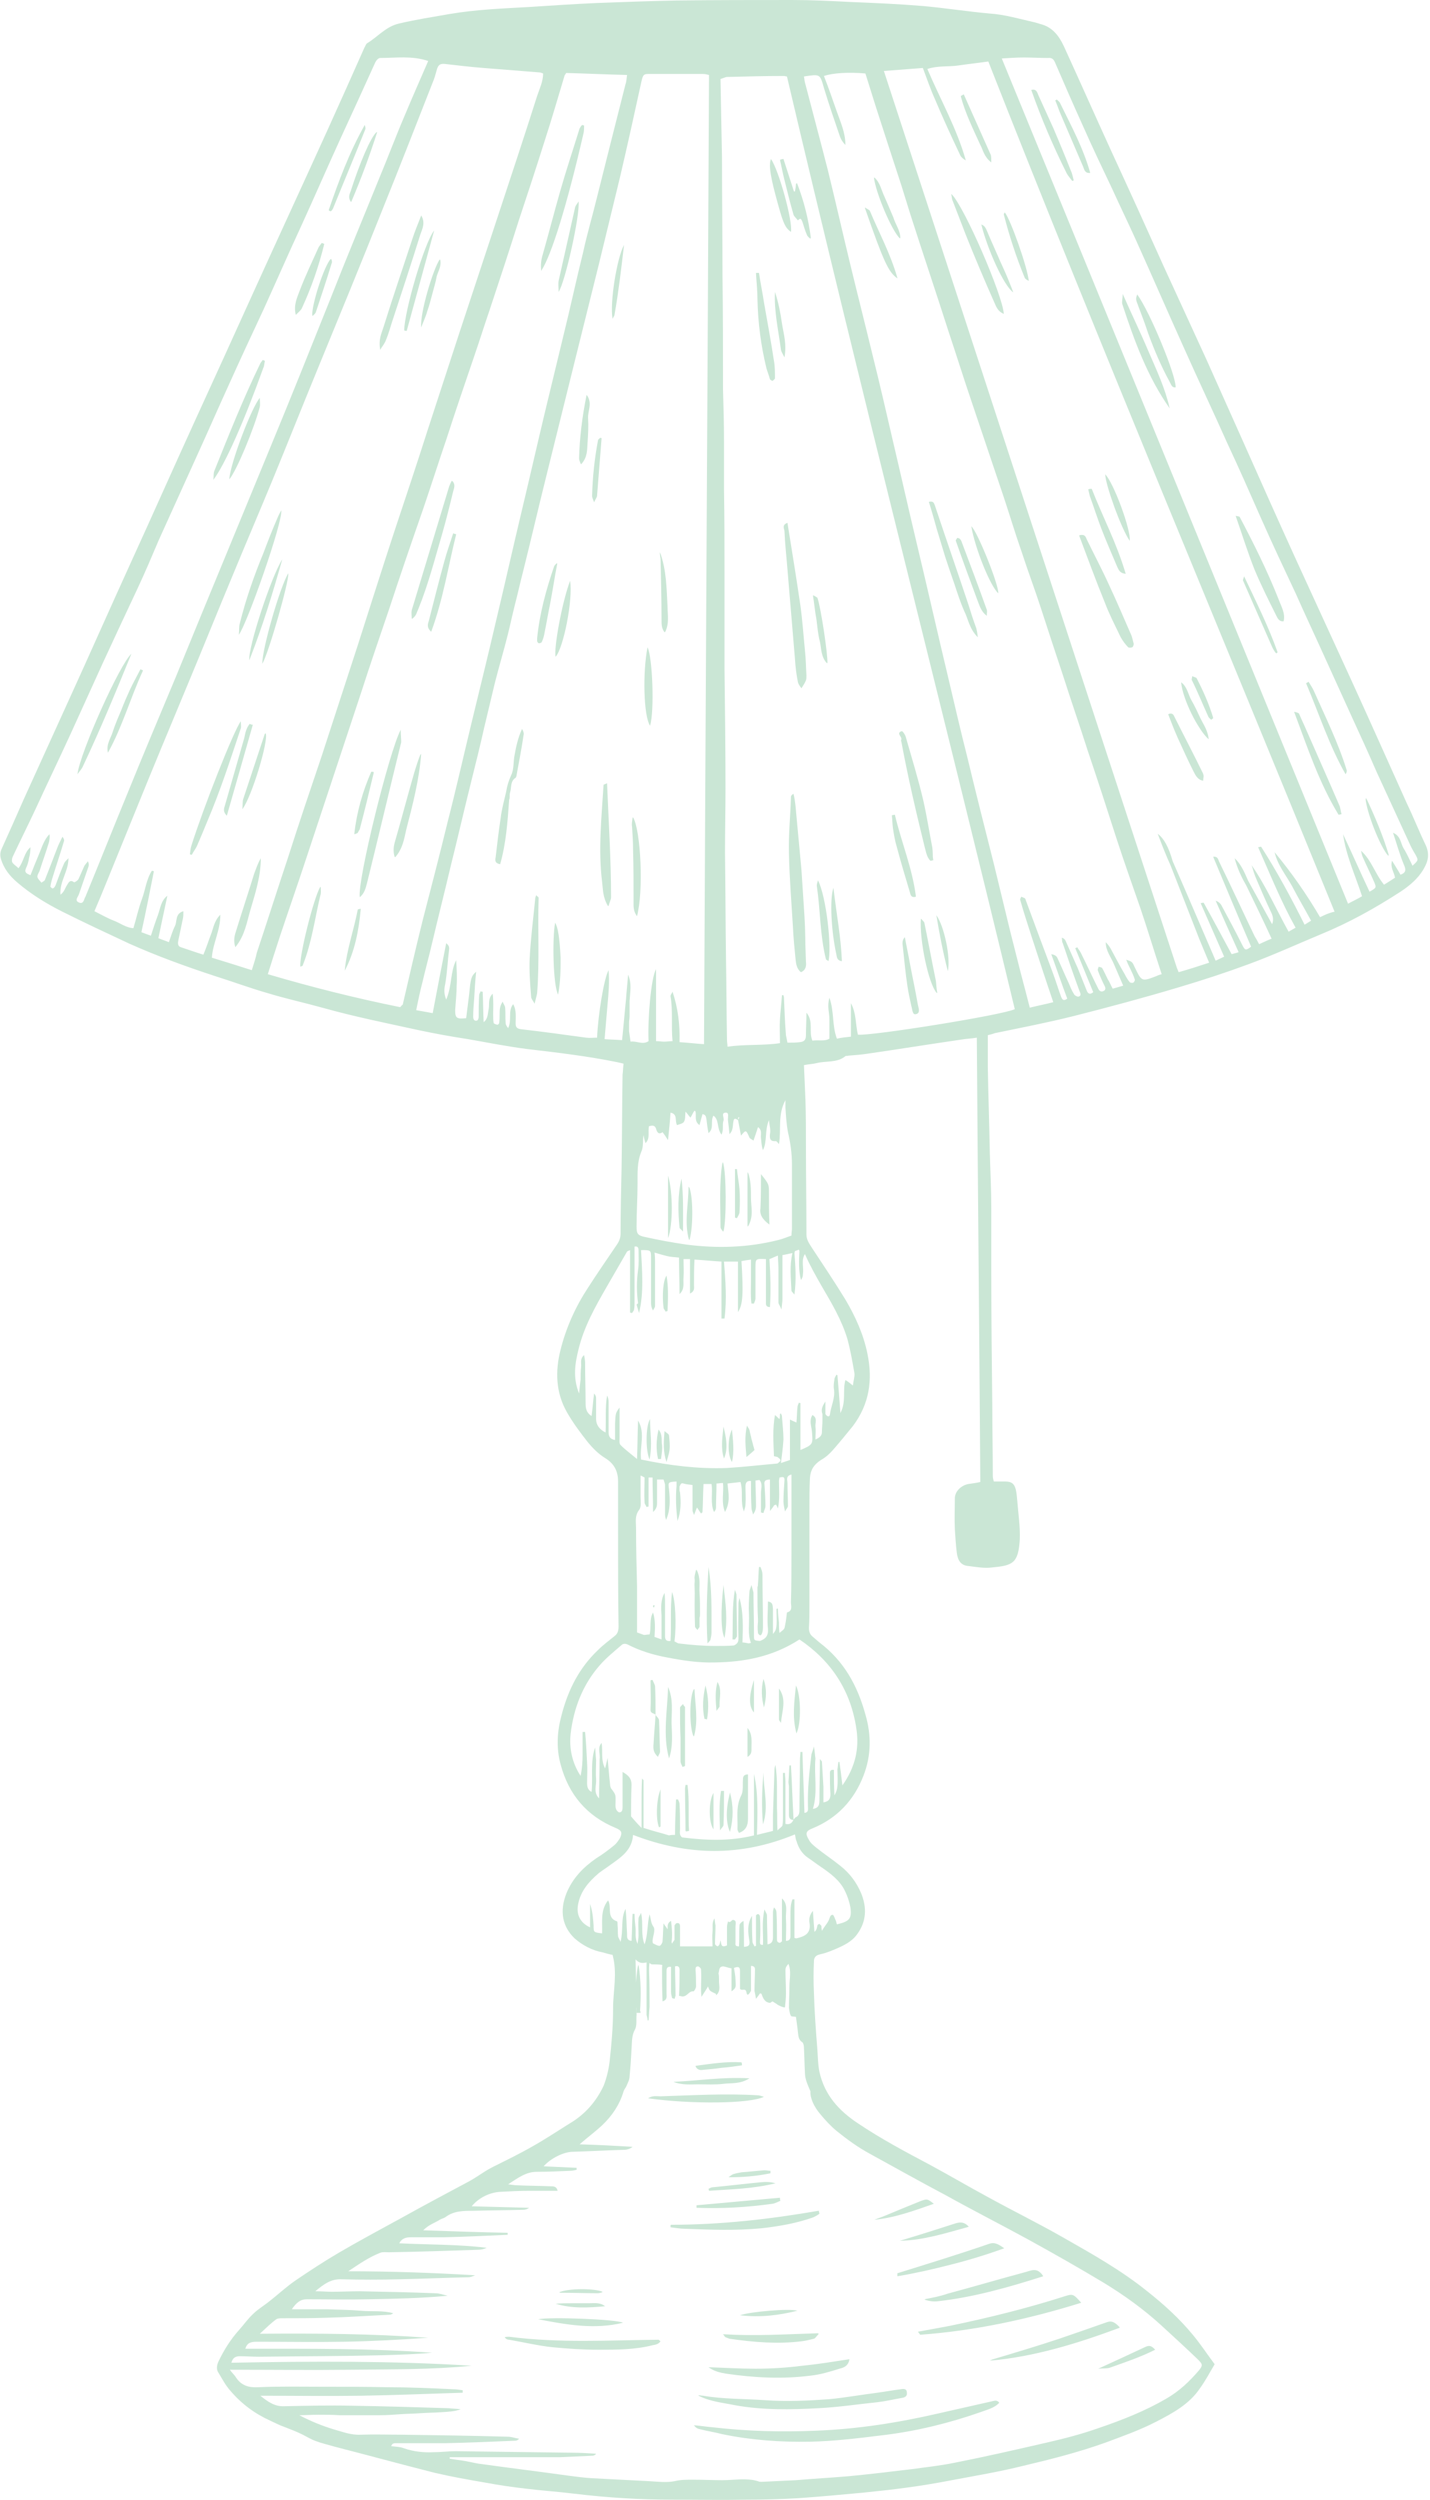 <?xml version="1.0" encoding="UTF-8" standalone="no"?><svg xmlns="http://www.w3.org/2000/svg" xmlns:xlink="http://www.w3.org/1999/xlink" fill="#000000" height="500.2" preserveAspectRatio="xMidYMid meet" version="1" viewBox="-0.1 0.1 286.2 500.2" width="286.2" zoomAndPan="magnify"><g id="change1_1"><path d="M150.2,239.8c0-1.7,0-3.5-0.6-5.2v10.9C150.8,243.4,150.2,241.6,150.2,239.8z M147.8,238 c-0.1-1.3-0.3-2.7-0.5-4c-0.1,0-0.2,0-0.3,0v9.7c0.1,0,0.2,0.1,0.3,0.1c0.2-0.4,0.5-0.8,0.5-1.2C147.9,241.1,147.9,239.5,147.8,238z M136.3,235.9c-0.8,3.3-0.7,6.5-0.4,9.8c0,0.2,0.3,0.3,0.7,0.8C136.5,242.7,136.7,239.3,136.3,235.9z M133.6,235.4v12.4 C134.6,245.4,134.5,238.7,133.6,235.4z M137.7,237.5c0,3.6-0.9,7.1,0.1,10.7C138.7,245.3,138.6,239.3,137.7,237.5z M144.6,232.6 c-0.7,4.3-0.5,8.6-0.4,12.9c0,0.3,0.3,0.6,0.5,0.9C145.3,244.2,145.3,234.9,144.6,232.6z M153.8,238.9c0-1.9,0-1.9-1.6-3.9 c0,2.4,0,4.6-0.1,6.8c-0.1,1.3,0.4,2.3,1.8,3.3C153.8,242.8,153.8,240.8,153.8,238.9z M130.8,321.2c-0.1,0.1-0.2,0.1-0.2,0.2 c0,0.1,0.1,0.2,0.2,0.2c0.1-0.1,0.1-0.2,0.1-0.3C130.9,321.4,130.9,321.3,130.8,321.2z M144.7,317.3c-0.6,5.2-0.5,9.1,0.2,10.5 C145.6,324.1,145.1,320.7,144.7,317.3z M147.2,319c0-0.3-0.2-0.6-0.2-0.9c-0.6,3.3-0.4,6.6-0.5,9.9c0.2,0,0.3,0,0.5,0 c0.1-0.2,0.4-0.5,0.4-0.7C147.3,324.6,147.3,321.8,147.2,319z M140,322.9c0-1.4,0-2.8-0.1-4.2c-0.1-1.4,0.3-2.8-0.6-4.6 c-0.2,0.8-0.3,1.2-0.3,1.6c0.1,0.5,0,0.9,0,1.3c-0.1,2.8-0.1,5.6,0,8.4c0,0.2,0.3,0.5,0.5,0.7c0.1-0.2,0.3-0.4,0.4-0.6 c0-0.1,0-0.3,0-0.5c0-0.4,0-0.8,0-1.2C140,323.5,140,323.2,140,322.9z M152.4,315.1c0-0.5-0.2-1-0.4-1.5c-0.1,0-0.2,0-0.2,0 c-0.1,1.1-0.1,2.3-0.2,3.4c0,0.2,0,0.4-0.1,0.6v1.1c0,1.8,0,3.6,0.1,5.3c0,0.9,0,1.8,0,2.7c0.1,0.3,0.5,0.7,0.7,0.3 c0.3-0.5,0.3-1.2,0.3-1.8C152.5,321.9,152.4,318.5,152.4,315.1z M141.7,313.6c-0.3,5-0.5,10-0.2,15.3c0.4-0.5,0.5-0.6,0.6-0.8 c0.1-0.5,0.2-0.9,0.2-1.4C142.3,322.3,142.4,317.9,141.7,313.6z M143.5,336.6c-0.5,1.8-0.4,3.6-0.2,5.8c0.4-0.6,0.7-0.8,0.6-1.1 C143.9,339.7,144.4,338.1,143.5,336.6z M152.7,336c-0.5,1.9-0.4,3.8,0.1,5.6C153.3,339.8,153.4,337.9,152.7,336z M150.3,349.7 c0-1.3,0.2-2.7-0.8-3.9v5.8C150.4,351.1,150.3,350.4,150.3,349.7z M150.8,342.7v-6.5C149.7,339.6,149.8,341.6,150.8,342.7z M136.6,341.1c-0.2,0.2-0.5,0.4-0.5,0.6c0,2,0,4,0.1,6c0,1.6,0,3.2,0,4.7c0,0.4,0.3,0.8,0.4,1.1c0.1,0,0.2-0.1,0.4-0.1v-6.6 c0-1.7,0-3.4,0-5.2C136.9,341.5,136.7,341.3,136.6,341.1z M155.8,337.9c0,2.1,0,4.1,0,6.2c0,0.2,0.3,0.5,0.4,0.7 C156.4,342.4,157.4,340.1,155.8,337.9z M130.9,337.5c0-0.4-0.3-0.8-0.4-1.2c-0.1,0-0.3,0-0.4,0.1c0,1.9,0.1,3.9,0,5.8 c0,0.8,0.8,0.6,1,1C131,341.3,131,339.4,130.9,337.5z M131,343.2C131,343.2,131,343.2,131,343.2C131,343.2,131,343.2,131,343.2 C131,343.2,131,343.2,131,343.2C131,343.2,131,343.2,131,343.2z M141.1,337.3c-0.5,2.2-0.7,4.5-0.2,6.7c0,0,0.2,0,0.5,0.1 C141.8,341.8,141.6,339.6,141.1,337.3z M142.7,366.1v-7.3C141.7,360.4,141.7,364.7,142.7,366.1z M131.8,365.7 c0.1-0.1,0.3-0.1,0.3-0.2c0-2.4,0-4.9,0-7.4C131.3,360,131.1,364,131.8,365.7z M144.8,358.4h-0.6c-0.4,2.5-0.3,5-0.2,7.9 c0.4-0.6,0.7-0.8,0.7-1.1C144.8,363,144.8,360.7,144.8,358.4z M152.7,354.8c-0.3,3.4-0.4,6.8-0.1,10.3 C153.8,361.6,152.7,358.2,152.7,354.8z M137.5,357.2c-0.1,0-0.3,0-0.4,0c0,0.2-0.1,0.5-0.1,0.7c0,2.8,0.1,5.7,0.1,8.5 c0,0,0.1,0.1,0.1,0.1c0.1,0,0.1,0,0.6-0.1C137.6,363.4,137.9,360.3,137.5,357.2z M146,358.7c-0.8,3.3-0.8,6.2,0,7.8 C146.7,363.7,146.7,361.5,146,358.7z M131.8,344.3c0-0.4-0.5-0.8-0.7-1.1c-0.1,1.9-0.3,3.8-0.4,5.8c-0.1,0.9,0,1.7,0.9,2.5 c0.2-0.4,0.4-0.7,0.4-1C131.9,348.3,131.9,346.3,131.8,344.3z M138.9,338c-1,1.3-1.1,7.5-0.1,9.5C139.7,344.2,139,341.1,138.9,338z M159.2,337.3c-0.3,3.2-0.8,6.2,0.1,9.6C160.3,344.9,160.2,339.2,159.2,337.3z M134.3,344.8c-0.1-2.4,0.4-4.8-0.7-7.2 c-0.1,4.7-1.1,9.5,0.2,14.2C134.6,349.6,134.4,347.2,134.3,344.8z M148.6,356.1c-0.1,1,0.1,2.2-0.3,3.1c-1.2,2.3-0.7,4.6-0.8,6.9 c0,0.2,0.2,0.5,0.3,0.7c1.4-0.5,1.8-1.5,1.8-2.8c0-3,0-6,0-8.9C148.7,355.1,148.6,355.6,148.6,356.1z M132.3,289.2 c-0.1-0.9,0.3-2-0.6-3.1c-0.5,2.2-0.5,4-0.1,5.9c0.2,0,0.4,0,0.6,0C132.2,291,132.4,290.1,132.3,289.2z M144.7,285.5 c-0.2,2.1-0.6,4.3,0.1,6.4C145.7,289.8,145.2,287.7,144.7,285.5z M146.4,286.1c-0.9,1.9-0.9,5.1,0,6.5 C146.9,290.4,146.6,288.3,146.4,286.1z M133.3,255.3c-0.7,1-0.9,4-0.6,6.4c0,0.3,0.3,0.5,0.4,0.8c0.1,0,0.3-0.1,0.4-0.1 C133.6,260,133.7,257.6,133.3,255.3z M130,284.1c-0.9,1.5-0.9,6.2-0.1,8C130.5,289.2,130,286.6,130,284.1z M133.8,287.3 c0-0.3-0.5-0.5-0.9-0.9c-0.2,2.3-0.3,4.2,0.4,6.2c0.2-0.8,0.5-1.6,0.6-2.4C134,289.3,133.9,288.3,133.8,287.3z M150.7,289.8 c-0.1-0.6-0.3-1.2-0.4-1.8c-0.1-0.6-0.3-1.2-0.4-1.8c-0.1-0.3-0.3-0.5-0.5-0.9c-0.5,2.2-0.3,4.1-0.1,6.3c0.7-0.6,1.2-1,1.6-1.4 C150.8,290,150.8,289.9,150.7,289.8z M273.2,159.8c0.1,2.4,2.8,9.6,4.6,11.6C276.7,167.3,275.1,163.5,273.2,159.8z M248.9,115.4 c-0.2,0.6-0.3,0.8-0.2,0.9c1.9,4.3,3.8,8.7,5.7,13c0.2,0.5,0.5,1,0.8,1.4c0,0,0.1,0.1,0.2,0.1c0,0,0.1-0.1,0.2-0.2 C253.7,125.5,251.3,120.7,248.9,115.4z M212.1,20.8c-0.1-0.3-0.5-0.5-0.7-0.8l-0.3,0.2c0.4,0.9,0.7,1.9,1.1,2.8 c1.5,3.5,3,7,4.5,10.5c0.2,0.5,0.3,1.3,1.4,1.2C216.7,29.8,214.3,25.4,212.1,20.8z M269.4,154.1c-1.7-5.5-4.3-10.7-6.6-15.9 c-0.3-0.6-0.7-1.2-1-1.7c-0.2,0.1-0.3,0.2-0.5,0.3c2.6,6.1,4.6,12.4,7.9,18.2C269.4,154.6,269.5,154.3,269.4,154.1z M214.2,34.2 c-1.1-2.8-2.3-5.7-3.5-8.5c-1-2.2-2-4.4-3-6.6c-0.2-0.5-0.4-1.3-1.4-1c2,5.7,4.4,11.3,7.1,16.7c0.3,0.5,0.7,1,1.1,1.5 c0.1,0,0.2-0.1,0.3-0.1C214.6,35.5,214.5,34.8,214.2,34.2z M267.8,161c-2.1-4.8-4.2-9.7-6.3-14.5c-0.5-1.2-1.1-2.4-1.6-3.6 c-0.1-0.2-0.6-0.3-1-0.4c2.7,7.2,5,14.2,8.9,20.6c0.2,0,0.4-0.1,0.6-0.1C268.2,162.3,268.1,161.6,267.8,161z M227.5,59.1 c-0.5,0.9,0,1.5,0.2,2.2c0.7,1.8,1.4,3.7,2,5.5c1.2,3.3,2.6,6.6,4.3,9.7c0.3,0.5,0.4,1.2,1.2,1.1C235.2,74.9,230.1,62.7,227.5,59.1z M229.8,70.5c-1.6-3.8-3.4-7.5-5.2-11.6c0,0.9-0.2,1.5-0.1,2c2.4,7.3,5,14.5,9.5,20.9C233.1,77.8,231.4,74.2,229.8,70.5z M255.7,119.9c-2.2-5.7-4.9-11.1-7.7-16.4c-0.1-0.1-0.4-0.1-0.8-0.2c1.3,3.7,2.4,7.3,3.8,10.8c1.3,3.1,2.8,6.1,4.3,9.1 c0.3,0.6,0.6,1.3,1.5,1.2C257.2,122.6,256.2,121.3,255.7,119.9z M66.1,51.9c-1.3,1.3-3.9,9.3-3.7,11.4c0.3-0.3,0.5-0.5,0.6-0.7 c1.1-3.3,2.2-6.6,3.2-9.9C66.3,52.5,66.2,52.2,66.1,51.9z M70.1,38.3c-0.2,0.6-0.6,1.2,0,2.2c2-4.7,3.7-9.3,5.2-14 C74.1,27.5,71.9,32.7,70.1,38.3z M28,134.1c-0.7,1.4-1.4,2.7-2.1,4.1c-0.6,1.3-1.2,2.7-1.7,4c-0.6,1.4-1.2,2.8-1.7,4.3 c-0.4,1.4-1.4,2.6-1,4.2c2.9-5.2,4.5-11,7-16.4C28.3,134.2,28.1,134.1,28,134.1z M72.9,25.2c-3.1,5.5-5.2,11.2-7.2,17 c0.1,0.1,0.3,0.1,0.4,0.2c0.2-0.2,0.4-0.4,0.5-0.7c2.1-5.2,4.3-10.4,6.4-15.7C73.1,25.8,73,25.5,72.9,25.2z M51.9,79.7 c-1.7,2-5.9,13.1-6.1,16.2c1.5-1.8,5-10.3,6.1-14.5C52,81,51.9,80.4,51.9,79.7z M64.3,48.7c-0.2,0.3-0.4,0.5-0.6,0.8 c-1.3,2.9-2.7,5.8-3.8,8.7c-0.5,1.4-1.3,2.9-0.8,4.9c0.5-0.5,0.9-0.9,1.1-1.3c1.9-4.1,3.4-8.4,4.5-12.9 C64.7,48.8,64.5,48.8,64.3,48.7z M15.4,155c0.5-0.7,0.9-1.1,1.1-1.6c3.5-7.4,6.6-14.9,9.7-22.5C23.9,132.9,15.9,150.7,15.4,155z M52.5,72.2c-0.2,0.2-0.4,0.4-0.5,0.6c-3.4,7-6.3,14.3-9.2,21.5c-0.2,0.5-0.1,1-0.2,1.8c2.3-3,6.2-11.8,10-22.4 c0.2-0.4,0.2-0.9,0.3-1.4C52.7,72.4,52.6,72.3,52.5,72.2z M71.5,182.2c-0.8,4-2.2,7.9-2.6,12.1c2-3.8,2.8-8,3.2-12.3 C71.8,182.1,71.5,182.1,71.5,182.2z M74.6,154.5c0,0-0.1,0-0.3,0c-1.7,3.9-2.9,8-3.4,12.5c0.4-0.2,0.6-0.2,0.6-0.3 c0.1-0.2,0.3-0.5,0.4-0.7c1-3.8,1.9-7.5,2.8-11.3C74.7,154.6,74.6,154.5,74.6,154.5z M64.1,177.5c-1.5,2.5-4.3,13.8-4.1,16 c0.2-0.1,0.5-0.1,0.5-0.3c1.8-4.5,2.4-9.3,3.5-13.9C64.2,178.8,64.1,178.2,64.1,177.5z M115.7,40.4c-0.3,0.5-0.6,0.8-0.7,1.2 c-1.1,4.9-2.2,9.8-3.3,14.7c-0.1,0.6,0,1.3,0,2.2C113,56.6,116,43.2,115.7,40.4z M90.6,106.8c-0.6,1.9-1.3,3.8-1.8,5.7 c-1.1,4-2.1,8-3.1,11.9c-0.2,0.6-0.4,1.3,0.5,2.1c2.4-6.5,3.4-13.1,5-19.5C91,106.9,90.8,106.9,90.6,106.8z M82.8,154.7 c-1.3,4.5-2.5,9.1-3.8,13.6c-0.3,1-0.5,2-0.1,3.3c1.5-1.7,1.8-3.7,2.2-5.5c1.3-5,2.6-10,3-15.2C83.6,152.1,83.2,153.4,82.8,154.7z M90.3,96.3c-0.2,0.4-0.4,0.8-0.5,1.1c-2.5,8.3-5,16.5-7.5,24.8c-0.1,0.5,0,1,0,1.7c0.9-0.5,1-1.2,1.2-1.8c2-4.9,3.3-10,4.8-15.1 c0.8-2.8,1.5-5.6,2.2-8.5C90.7,97.7,91,97,90.3,96.3z M116.4,25.1c-0.2,0.2-0.4,0.5-0.5,0.7c-1.3,4.2-2.7,8.4-3.9,12.6 c-1.2,4.2-2.3,8.5-3.5,12.7c-0.3,1-0.4,1.9-0.3,3.2c2-2.9,5.2-13.2,8.5-27.6c0.1-0.5,0.1-1,0.1-1.5 C116.6,25.2,116.5,25.1,116.4,25.1z M80.1,146.1c-2.3,4.3-8.7,30.2-8.2,33.5c1-0.8,1.2-1.9,1.5-3c2.3-9.3,4.5-18.7,6.8-28 C80.2,147.9,80.1,147.1,80.1,146.1z M178.6,43.6c-0.5-1.5-1.1-2.9-1.8-4.2c-0.6-1.2-0.8-2.7-2-3.8c0.4,3.2,3.6,10.7,5.2,12.2 C180,46.1,179,45,178.6,43.6z M174,42.3c-0.1-0.2-0.4-0.3-1-0.6c3.8,10.9,4.7,12.8,6.5,14.1C178.1,50.8,175.8,46.6,174,42.3z M194.3,105.4c0.7,4.3,3.8,12,5.4,13.4C199.8,117,195.4,106.2,194.3,105.4z M197.4,122.1c-1.6-4.5-3.3-9-5-13.5 c-0.1-0.3-0.2-0.5-0.4-0.7c-0.1-0.1-0.5-0.2-0.5-0.2c-0.1,0.2-0.4,0.5-0.3,0.6c1.4,4,2.9,8.1,4.4,12.1c0.4,1,0.7,2.1,1.8,2.9 C197.4,122.7,197.5,122.4,197.4,122.1z M195.2,125.8c-0.5-1.6-1-3.2-1.5-4.8c-2.2-6.6-4.5-13.2-6.7-19.8c-0.2-0.5-0.3-0.9-1.2-0.7 c0.6,1.9,1.1,3.7,1.6,5.5c0.6,1.9,1.1,3.7,1.7,5.6c0.6,1.8,1.2,3.6,1.8,5.3c0.6,1.8,1.2,3.7,2,5.5c0.8,1.6,1,3.5,2.7,5.2 C195.3,126.7,195.3,126.2,195.2,125.8z M239.4,135.8c-0.1-0.2-0.5-0.2-0.8-0.4c0,0.2-0.1,0.5-0.1,0.7c1.1,2.4,2.1,4.8,3.2,7.2 c0.1,0.3,0.4,0.5,0.6,0.7c0.1-0.1,0.3-0.2,0.4-0.3C241.9,141,240.7,138.3,239.4,135.8z M240.2,143.9c-0.6-1.3-1.2-2.5-1.9-3.7 c-0.6-1.1-0.8-2.6-2-3.5c0.4,3.3,3.4,9.5,5.5,11.3C241.6,146.2,240.8,145.1,240.2,143.9z M201,42.6c-0.1,0.2-0.2,0.3-0.2,0.3 c1.1,4.3,2.5,8.6,4.2,12.7c0.1,0.2,0.4,0.4,0.8,0.6C205.4,53.4,202.1,43.9,201,42.6z M201.3,55.1c-0.5-1.2-1.1-2.4-1.6-3.6 c-0.5-1.1-1-2.3-1.5-3.4c-1.1-2.6-1.1-2.6-1.9-3.1c1.2,4.9,4.5,12.3,6.4,13.6C202.2,57.4,201.8,56.2,201.3,55.1z M198.2,31.1 c-1.8-4-3.6-8.1-5.4-12.1c-0.2,0.1-0.4,0.2-0.6,0.3c0.9,3.4,2.5,6.6,3.9,9.7c0.5,1.1,0.8,2.5,2.1,3.5 C198.3,31.9,198.3,31.5,198.2,31.1z M221.1,95c0,1.9,3.1,10.7,4.9,13.3C226.3,106.2,222.8,96.7,221.1,95z M240.7,155 c-1.9-3.9-3.9-7.7-5.8-11.5c-0.2-0.5-0.6-0.7-1.1-0.4c0.6,1.6,1.2,3.1,1.9,4.7c1,2.2,2,4.4,3.1,6.6c0.4,0.7,0.7,1.7,1.9,1.9 C240.7,155.8,240.9,155.3,240.7,155z M218.4,97.9c0,0-0.1,0-0.2,0c-0.1,0-0.1,0-0.4,0.1c0.1,0.4,0.2,0.9,0.3,1.3 c0.7,2.2,1.4,4.4,2.2,6.5c1,2.6,2.1,5.1,3.2,7.7c0.3,0.6,0.5,1.3,1.7,1.4C223.4,108.8,220.6,103.5,218.4,97.9z M190.3,39 c0.1,0.5,0.1,0.8,0.2,1.1c0.9,2.3,1.8,4.7,2.7,7c1.8,4.5,3.7,9,5.7,13.5c0.4,0.9,0.7,1.8,1.9,2.3C200.6,59.3,192.8,41.3,190.3,39z M226.7,128.9c-0.2-0.7-0.3-1.4-0.6-2c-1.4-3.2-2.8-6.5-4.3-9.7c-1.4-3.1-3-6.1-4.5-9.2c-0.2-0.5-0.4-1.1-1.4-0.8 c1.7,4.5,3.3,8.9,5.1,13.3c0.9,2.4,2.1,4.7,3.2,7c0.4,0.7,0.9,1.4,1.5,2c0.1,0.1,0.6,0.1,0.8,0C226.6,129.5,226.8,129.1,226.7,128.9 z M53.1,146.9c-0.1,0-0.2,0-0.2,0c-1.4,4.3-2.9,8.7-4.3,13c-0.2,0.5-0.1,1.2-0.2,2.1C50.3,159.5,53.6,148.5,53.1,146.9z M88,52 c-1.4,1.9-4.1,10.8-3.8,13.6c0.4-1.1,0.9-2.1,1.2-3.2c0.4-1.1,0.7-2.3,1-3.4c0.3-1.2,0.7-2.4,0.9-3.6C87.6,54.3,88.3,53.4,88,52z M49.9,144.9c-0.7,0.8-0.9,1.8-1.1,2.8c-1.3,4.5-2.6,9.1-3.9,13.6c-0.2,0.6-0.4,1.2,0.4,2c1.8-6.3,3.5-12.2,5.2-18.2 C50.2,145.1,50,145,49.9,144.9z M57.6,114.8c-1.6,2.6-5.3,15.3-5.2,18.1C53.7,130.7,57.8,116.3,57.6,114.8z M49.8,132.2 c2.7-6.9,4.7-13.5,6.6-20.2C54.2,115.4,49.5,129.7,49.8,132.2z M80.9,66.2c0.1,0,0.3,0.1,0.4,0.1c1.8-6.6,3.6-13.1,5.5-20.1 C84.9,48.7,80.9,62.5,80.9,66.2z M50.9,174.8c-1.3,3.9-2.6,7.8-3.8,11.7c-0.3,0.9-0.5,1.9-0.1,3.1c1.9-2.3,2.3-5,3-7.4 c1-3.4,2.1-6.8,2.1-10.4C51.6,172.7,51.3,173.7,50.9,174.8z M56.2,102.2c-0.3,0.5-0.6,1.1-0.8,1.6c-1,2.3-1.9,4.6-2.8,7 c-1.9,4.6-3.5,9.2-4.7,14c-0.2,0.6-0.1,1.3-0.2,2.3C49.4,124.8,56.5,104.6,56.2,102.2z M84.2,43.3c-0.6,1.6-1.3,3.2-1.8,4.8 c-1.9,5.8-3.9,11.6-5.7,17.4c-0.4,1.3-1.1,2.6-0.7,4.6c0.5-0.9,0.9-1.5,1.1-2.1c0.5-1.2,0.8-2.4,1.2-3.6c1.9-5.8,3.8-11.5,5.6-17.3 C84.4,46,85.1,44.7,84.2,43.3z M48.1,144.4c-1.4,1.8-7.5,17.3-9.9,24.9c-0.2,0.6-0.2,1.2-0.3,1.7c0.1,0.1,0.3,0.1,0.4,0.1 c0.3-0.6,0.7-1.1,1-1.7c0.7-1.6,1.4-3.3,2.1-5c2.6-6.1,4.6-12.3,6.7-18.6C48.2,145.5,48.1,145.1,48.1,144.4z M187.3,183.2 c0.6,3.6,1.3,7.3,2.3,11.2C190.2,191.8,188.9,185.4,187.3,183.2z M163.4,119.7c-0.1-0.1-0.3-0.2-0.8-0.5c0.3,1.8,0.4,3.3,0.7,4.8 c0.2,1.5,0.4,3.1,0.7,4.5c0.3,1.4,0.2,3,1.4,4.3C165.6,131,164.1,121.7,163.4,119.7z M156.4,64.8c-0.3-2.1-0.7-4.2-1.4-6.3 c-0.2,3.9,0.7,7.7,1.2,11.6c0.1,0.4,0.3,0.7,0.7,1.5C157.4,68.9,156.7,66.8,156.4,64.8z M166.7,177.7c-0.8,2.4-0.4,8.9,0.6,13.4 c0.1,0.5,0.1,1.1,1,1.3C168.2,187.6,167.3,182.9,166.7,177.7z M187.2,196.3c-0.8-3.9-1.5-7.7-2.3-11.6c-0.1-0.3-0.4-0.4-0.6-0.8 c-0.3,4.2,1.5,13,3.2,14.9C187.3,197.8,187.3,197,187.2,196.3z M183.5,201c-0.4-2.7-1-5.5-1.5-8.2c-0.3-1.7-0.7-3.5-1-5.2 c-0.6,0.6-0.5,1.3-0.4,2c0.3,2.6,0.5,5.1,0.9,7.7c0.2,1.4,0.5,2.7,0.8,4.1c0.2,0.6,0.2,1.8,0.9,1.6 C184.1,202.7,183.6,201.6,183.5,201z M163.6,176.2c-0.1,0.4-0.2,0.9-0.2,1.3c0.7,4.8,0.6,9.7,1.8,14.5c0,0.1,0.3,0.2,0.5,0.4 C166.4,189.8,165.3,179.5,163.6,176.2z M179,163.2c-0.2,0-0.4,0.1-0.6,0.1c0.1,0.8,0.1,1.6,0.2,2.4c0.2,1.3,0.4,2.6,0.8,3.9 c0.8,3,1.7,6,2.6,9c0.1,0.4,0.2,1.2,1.2,0.9C182.5,173.8,180.3,168.6,179,163.2z M154.2,31.9c-0.5,1.3-0.1,3.7,1.5,9.4 c1,3.6,1.4,4.4,2.5,5.2C158.6,44.4,155.8,34.2,154.2,31.9z M159.4,36.7c-0.1,0.6-0.2,1.1-0.3,1.7h-0.3c-0.7-2.2-1.4-4.3-2.1-6.5 c-0.2,0-0.4,0.1-0.6,0.1c0.3,1.2,0.5,2.4,0.8,3.6c0.6,2.4,1.2,4.9,1.9,7.3c0.1,0.4,0.6,0.8,0.9,1.2c0.6-0.7,0.7-0.1,0.9,0.3 c0.3,0.9,0.5,1.7,0.9,2.6c0.1,0.3,0.4,0.5,0.7,0.8C161.7,43.9,160.8,40.3,159.4,36.7z M154.8,72.3c-0.6-3.9-1.3-7.8-2-11.7 c-0.3-2-0.7-3.9-1-5.9c-0.2,0-0.4,0-0.6,0c0.1,1.8,0.3,3.6,0.3,5.3c0.1,4.7,0.7,9.3,1.8,13.8c0.2,0.7,0.5,1.4,0.7,2.2 c0.1,0.1,0.4,0.3,0.5,0.3c0.2-0.1,0.5-0.4,0.5-0.5C155,74.7,155,73.5,154.8,72.3z M186.4,169.7c-0.6-3.1-1.1-6.3-1.8-9.4 c-1-4.3-2.3-8.5-3.5-12.7c-0.1-0.5-0.7-1.3-0.8-1.2c-1,0.4,0,1,0,1.5c0,0.2,0,0.4,0.1,0.6c1.3,7,2.9,13.9,4.6,20.8 c0.3,1,0.4,2.2,1.2,3c0.2,0,0.3-0.1,0.5-0.1C186.5,171.3,186.6,170.5,186.4,169.7z M161,130.2c-0.3-3-0.5-6-0.9-8.9 c-0.8-5.5-1.7-11-2.6-16.6c-1.1,0.4-0.7,1.1-0.6,1.6c0.1,2.6,0.4,5.1,0.6,7.7c0.5,6,1,12,1.5,17.9c0.1,1.5,0.4,3,0.7,4.5 c0.1,0.4,0.4,0.8,0.7,1.2c0.9-1.4,0.9-1.4,0.9-2.4C161.2,133.7,161.2,132,161,130.2z M161.2,192.5c-0.1-3.1-0.2-6.1-0.3-9.2 c-0.2-3.1-0.4-6.1-0.6-9.2c-0.4-4.3-0.8-8.6-1.2-12.9c-0.1-0.8-0.2-1.6-0.4-2.3c-0.3,0.2-0.5,0.4-0.5,0.6c-0.1,3.8-0.5,7.5-0.4,11.3 c0.1,4.9,0.5,9.9,0.8,14.8c0.1,2.1,0.3,4.2,0.5,6.2c0.1,1,0.2,2.1,1.1,2.8C161.2,194.2,161.3,193.3,161.2,192.5z M122.5,63.9 c0.1-0.3,0.4-0.6,0.4-0.9c0.8-4.5,1.3-8.9,1.9-13.9C123.4,51.6,121.9,60.6,122.5,63.9z M104.4,145.9c-0.8,1.7-1.2,3.5-1.5,5.2 c-0.3,1.4-0.1,2.9-0.7,4.1c-0.5,1.1-0.8,2.1-1,3.3h0.7c0.3-1,0-2.2,1.1-2.9c0.1-0.1,0.2-0.4,0.2-0.6c0.5-2.7,1-5.3,1.4-8 C104.6,146.6,104.5,146.3,104.4,145.9z M133.5,121.4c-0.2-3.6-0.2-7.2-1.5-10.8c0.1,0.5,0.1,0.9,0.2,1.4c0.1,4.1,0.1,8.1,0.2,12.2 c0,0.8,0,1.6,0.6,2.4C133.9,124.8,133.5,123.1,133.5,121.4z M120,87.7c-0.1,0.1-0.3,0.3-0.4,0.4c-0.7,3.7-1.1,7.4-1.2,11.2 c0,0.4,0.2,0.7,0.4,1.3c0.3-0.7,0.6-1,0.6-1.4c0.3-3.8,0.6-7.6,0.9-11.4C120.3,87.7,120.1,87.7,120,87.7z M117.4,79.2 c-1,4.4-1.5,8.5-1.5,12.7c0,0.4,0.2,0.7,0.3,1.1c1.3-1.4,1.2-2.9,1.3-4.4c0.1-1.6,0.2-3.2,0.1-4.8C117.5,82.3,118.5,80.9,117.4,79.2 z M101.2,158.5c-0.4,1.8-0.9,3.5-1.1,5.3c-0.4,2.6-0.7,5.2-1,7.8c-0.1,0.5-0.2,1.1,0.9,1.3c1.2-4.2,1.5-8.6,1.8-12.9 c0.1-0.2,0.1-0.4,0.1-0.6c0-0.3,0-0.6,0.1-0.9H101.2z M114,116.3c-1.5,4.2-3.3,13.5-2.9,15.2C112.7,129.7,114.6,120,114,116.3z M129.5,129.6c-0.9,5-0.7,13.7,0.5,15.7C130.9,142.4,130.5,131.6,129.5,129.6z M112,191.7c-0.1-3.9-0.4-5.9-1-7 c-0.6,3.3-0.4,12.5,0.6,14.4C112,196.4,112,194,112,191.7z M111.3,112.8c-0.2,0.2-0.4,0.4-0.5,0.6c-1.6,4.7-2.9,9.4-3.4,14.4 c0,0.2,0,0.4,0,0.6c0.1,0.2,0.2,0.4,0.4,0.4c0.1,0,0.4-0.1,0.5-0.2c0.3-0.6,0.5-1.3,0.6-2c0.4-1.9,0.7-3.8,1.1-5.7 c0.5-2.6,0.9-5.3,1.4-7.9C111.5,112.9,111.4,112.8,111.3,112.8z M126.6,163.6c-0.1,0.8-0.2,1.3-0.1,1.8c0.1,1.5,0.2,3.1,0.2,4.6 c0,3.4,0,6.8,0,10.2c0,1-0.1,2.1,0.7,3.1C128.7,178.6,128.2,166.4,126.6,163.6z M107.7,179.7c0-0.1-0.3-0.3-0.5-0.5 c-0.1,0.3-0.2,0.6-0.2,0.9c-0.4,4-0.9,7.9-1.1,11.9c-0.1,2.5,0.1,5,0.3,7.5c0,0.4,0.3,0.7,0.7,1.4c0.2-0.9,0.4-1.5,0.5-2.1 C107.9,192.4,107.5,186,107.7,179.7z M121.3,156.9c-0.3,0.1-0.6,0.2-0.6,0.2c-0.4,6.5-1.1,12.9-0.3,19.4c0.2,1.5,0.1,3.1,1.2,4.9 c0.2-0.9,0.5-1.3,0.5-1.8C122.1,172.1,121.6,164.5,121.3,156.9z M127.7,393.2c-0.5,2.9-0.6,5.9-0.3,8.8c0,0.3,0,0.5,0,0.8 c0.2,0,0.5,0,0.7,0c0-0.1,0-0.3-0.1-0.4C128.2,399.4,128.2,396.3,127.7,393.2z M111.8,458.8c2.9,0,5.4,0.1,7.8,0.1 c0.2,0,0.5-0.1,0.9-0.2C118.8,457.9,113.7,457.9,111.8,458.8z M117.8,460.9c-1.2,0-2.4,0-3.6,0c-1,0-2.1,0-3.1,0.1 c3.3,1,6.6,0.8,9.9,0.5C120,460.8,118.9,460.9,117.8,460.9z M148.3,412.8c-3.1-0.2-6.1,0.3-9.2,0.7c0.4,0.8,0.9,0.7,1.5,0.7 c1.2-0.1,2.4-0.2,3.7-0.4c1.4-0.1,2.7-0.3,4.1-0.5C148.4,413.2,148.4,413,148.3,412.8z M152.9,434.4c-1.5,0.1-3.1,0.3-4.6,0.4 c-1.7,0.2-1.7,0.2-2.6,0.9c2.7,0,5.5-0.2,8.4-0.8v-0.5C153.7,434.4,153.3,434.3,152.9,434.4z M148,463.3c4.1,0.5,7.8,0,11.5-0.9 C157.8,461.9,150,462.6,148,463.3z M229,469.7c-3,1.4-6,2.8-9.3,4.3c1-0.1,1.7,0,2.3-0.2c3.1-1.1,6.1-2.1,9.1-3.6 C230.3,469.3,229.8,469.3,229,469.7z M184.3,440.4c-2.5,1-4.9,2-7.3,3c-0.7,0.3-1.4,0.5-2.1,0.8c4.1-0.4,7.9-1.8,11.9-3.2 C185.5,440,185.5,440,184.3,440.4z M134.8,416.6c1.6,0.7,3.2,0.5,4.9,0.5c1.7,0,3.4,0.1,5-0.1c1.6-0.2,3.3,0.1,5.2-1.1 C144.5,415.6,139.6,416.4,134.8,416.6z M152.1,436.7c-3.2,0.3-6.4,0.7-9.6,1c-0.3,0-0.5,0.2-0.8,0.3c0,0.1,0.1,0.3,0.1,0.4 c4.4-0.3,8.9-0.4,13.3-1.5C154.1,436.6,153.1,436.6,152.1,436.7z M191.2,444.9c-3.7,1.2-7.5,2.4-11.2,3.5c4.7-0.2,9.2-1.6,13.8-2.8 C193,444.7,192.2,444.6,191.2,444.9z M155.9,439.8c-5.5,0.5-11,1-16.6,1.5c0,0.1,0,0.3,0,0.5c5,0.2,10.1-0.1,15.1-0.8 c0.6-0.1,1.1-0.4,1.6-0.6C156,440.2,156,440,155.9,439.8z M107.6,464.1c5.6,1,11.2,2,17,0.7C123.2,464.1,110,463.6,107.6,464.1z M144.7,467.1c0.2,0.3,0.3,0.5,0.4,0.6c0.3,0.1,0.5,0.2,0.8,0.3c4.8,0.7,9.7,1.1,14.5,0.5c0.8-0.1,1.6-0.3,2.4-0.5 c0.3-0.1,0.5-0.5,1-1C157.2,467.1,151.1,467.5,144.7,467.1z M151.6,419.3c-6.5-0.4-13,0-19.5,0.2c-0.8,0-1.6-0.2-2.5,0.4 c8.7,1.2,20.3,1.1,23.2-0.3C152.1,419.4,151.8,419.3,151.6,419.3z M197.9,449.1c-6.1,2.1-12.3,4-18.4,5.9v0.5 c3.6-0.6,7.1-1.4,10.6-2.3c3.6-0.9,7.2-2,10.8-3.3C199.8,449.2,199.2,448.6,197.9,449.1z M205.1,454.8c-5.2,1.4-10.3,2.9-15.5,4.3 c-1.5,0.4-3.1,0.7-4.6,1.1c0.9,0.3,1.8,0.4,2.6,0.3c7.2-0.8,14.2-2.8,21.1-5C207.6,453.7,206.3,454.4,205.1,454.8z M221.4,464.8 c-3.1,1.1-6.3,2.2-9.5,3.3c-4.6,1.5-9.3,2.9-13.9,4.3c8.9-0.8,17.4-3.4,26-6.6C223.1,464.9,222.5,464.4,221.4,464.8z M163.7,442.4 c-9.8,1.7-19.6,2.8-29.5,2.8c0,0-0.1,0.1-0.1,0.1c0,0.1,0,0.1,0,0.3c0.9,0.1,1.9,0.3,2.9,0.3c5.1,0.2,10.2,0.3,15.3-0.2 c3.6-0.4,7-1,10.4-2.2c0.4-0.2,0.8-0.4,1.2-0.7C163.8,442.8,163.8,442.6,163.7,442.4z M131.7,468.2c-10,0.1-19.9,0.7-29.9-0.6 c-0.3,0-0.6,0-0.9,0.1c0.3,0.4,0.6,0.5,0.9,0.5c2.9,0.5,5.8,1.2,8.7,1.5c3.1,0.3,6.1,0.5,9.2,0.5c3.6,0,7.3,0,10.8-0.9 c0.6-0.1,1.2-0.2,1.6-0.8C131.9,468.4,131.8,468.2,131.7,468.2z M160.5,473.5c-3.1,0.3-6.3,0.5-9.4,0.5c-3.1,0-6.3-0.2-9.4-0.3 c1.1,0.8,2.3,1.1,3.6,1.3c5.5,0.8,11.1,1.1,16.7,0.4c2-0.2,4-0.8,5.9-1.4c0.8-0.2,1.8-0.5,2-1.9 C166.6,472.6,163.6,473.2,160.5,473.5z M213,459.5c-7.5,2.4-15.2,4.3-22.9,5.9c-2.1,0.4-4.3,0.8-6.5,1.2c0.3,0.3,0.4,0.6,0.5,0.6 c10.9-0.8,21.6-3.1,32.2-6.4C214.7,459,214.6,459,213,459.5z M180.3,478.1c-1.6,0.2-3.2,0.5-4.7,0.7c-3.2,0.4-6.5,1-9.7,1.3 c-4.2,0.4-8.5,0.6-12.7,0.3c-4.2-0.3-8.4-0.2-12.5-0.9c-0.3,0-0.6-0.1-1-0.1c2.4,1.2,4.9,1.4,7.3,1.9c5.5,1,11.1,0.9,16.7,0.6 c4-0.2,7.9-0.8,11.8-1.2c1.7-0.2,3.4-0.6,5.1-0.9c0.5-0.1,0.9-0.4,0.8-1C181.4,478,180.8,478,180.3,478.1z M198.5,480.5 c-3.5,0.8-7.1,1.6-10.6,2.4c-8.2,1.9-16.5,3.2-24.8,3.5c-6.9,0.3-13.8,0.1-20.7-0.7c-1.2-0.1-2.4-0.3-3.6-0.4 c0.3,0.5,0.7,0.7,1.2,0.8c1.5,0.4,3,0.6,4.5,1c5.8,1.2,11.6,1.6,17.5,1.5c4.9-0.1,9.7-0.7,14.6-1.3c6.7-0.8,13.2-2.4,19.5-4.6 c1.3-0.5,2.8-0.8,3.8-1.9C199.4,480.2,199,480.4,198.5,480.5z M130.5,295.7c0,2.2,0.1,4.4,0.1,6.9c0.8-0.7,0.8-1.4,0.8-1.9 c0-1.5,0-3.1,0-4.6C131.1,295.9,130.8,295.8,130.5,295.7z M273.2,159.8c0.1,2.4,2.8,9.6,4.6,11.6 C276.7,167.3,275.1,163.5,273.2,159.8z M262.8,138.2c-0.3-0.6-0.7-1.2-1-1.7c-0.2,0.1-0.3,0.2-0.5,0.3c2.6,6.1,4.6,12.4,7.9,18.2 c0.2-0.3,0.3-0.6,0.2-0.8C267.7,148.6,265.1,143.4,262.8,138.2z M261.5,146.5c-0.5-1.2-1.1-2.4-1.6-3.6c-0.1-0.2-0.6-0.3-1-0.4 c2.7,7.2,5,14.2,8.9,20.6c0.2,0,0.4-0.1,0.6-0.1c-0.2-0.6-0.2-1.3-0.5-1.9C265.8,156.2,263.6,151.3,261.5,146.5z M248,103.5 c-0.1-0.1-0.4-0.1-0.8-0.2c1.3,3.7,2.4,7.3,3.8,10.8c1.3,3.1,2.8,6.1,4.3,9.1c0.3,0.6,0.6,1.3,1.5,1.2c0.4-1.6-0.5-3-1-4.4 C253.5,114.2,250.8,108.8,248,103.5z M248.7,116.3c1.9,4.3,3.8,8.7,5.7,13c0.2,0.5,0.5,1,0.8,1.4c0,0,0.1,0.1,0.2,0.1 c0,0,0.1-0.1,0.2-0.2c-1.8-5.1-4.2-9.9-6.7-15.2C248.7,116,248.6,116.2,248.7,116.3z M227.7,61.2c0.7,1.8,1.4,3.7,2,5.5 c1.2,3.3,2.6,6.6,4.3,9.7c0.3,0.5,0.4,1.2,1.2,1.1c-0.1-2.7-5.1-14.9-7.7-18.5C227.1,60,227.5,60.6,227.7,61.2z M224.6,58.9 c0,0.9-0.2,1.5-0.1,2c2.4,7.3,5,14.5,9.5,20.9c-0.9-4-2.6-7.6-4.2-11.3C228.2,66.7,226.4,63,224.6,58.9z M211.4,20l-0.3,0.2 c0.4,0.9,0.7,1.9,1.1,2.8c1.5,3.5,3,7,4.5,10.5c0.2,0.5,0.3,1.3,1.4,1.2c-1.4-5-3.8-9.4-6-13.9C212,20.5,211.7,20.3,211.4,20z M210.7,25.7c-1-2.2-2-4.4-3-6.6c-0.2-0.5-0.4-1.3-1.4-1c2,5.7,4.4,11.3,7.1,16.7c0.3,0.5,0.7,1,1.1,1.5c0.1,0,0.2-0.1,0.3-0.1 c-0.2-0.6-0.3-1.3-0.6-1.9C213.1,31.4,211.9,28.5,210.7,25.7z M239.4,135.8c-0.1-0.2-0.5-0.2-0.8-0.4c0,0.2-0.1,0.5-0.1,0.7 c1.1,2.4,2.1,4.8,3.2,7.2c0.1,0.3,0.4,0.5,0.6,0.7c0.1-0.1,0.3-0.2,0.4-0.3C241.9,141,240.7,138.3,239.4,135.8z M234.8,143.4 c-0.2-0.5-0.6-0.7-1.1-0.4c0.6,1.6,1.2,3.1,1.9,4.7c1,2.2,2,4.4,3.1,6.6c0.4,0.7,0.7,1.7,1.9,1.9c0-0.5,0.1-0.9,0-1.3 C238.8,151.1,236.8,147.3,234.8,143.4z M238.3,140.1c-0.6-1.1-0.8-2.6-2-3.5c0.4,3.3,3.4,9.5,5.5,11.3c-0.2-1.7-1-2.8-1.6-4 C239.6,142.6,239,141.3,238.3,140.1z M226.1,127c-1.4-3.2-2.8-6.5-4.3-9.7c-1.4-3.1-3-6.1-4.5-9.2c-0.2-0.5-0.4-1.1-1.4-0.8 c1.7,4.5,3.3,8.9,5.1,13.3c0.9,2.4,2.1,4.7,3.2,7c0.4,0.7,0.9,1.4,1.5,2c0.1,0.1,0.6,0.1,0.8,0c0.2-0.1,0.3-0.5,0.3-0.7 C226.6,128.3,226.4,127.6,226.1,127z M221.1,95c0,1.9,3.1,10.7,4.9,13.3C226.3,106.2,222.8,96.7,221.1,95z M220.3,105.8 c1,2.6,2.1,5.1,3.2,7.7c0.3,0.6,0.5,1.3,1.7,1.4c-1.8-6.1-4.6-11.5-6.9-17c0,0-0.1,0-0.2,0c-0.1,0-0.1,0-0.4,0.1 c0.1,0.4,0.2,0.9,0.3,1.3C218.8,101.5,219.5,103.7,220.3,105.8z M200.8,43c1.1,4.3,2.5,8.6,4.2,12.7c0.1,0.2,0.4,0.4,0.8,0.6 c-0.3-2.9-3.7-12.4-4.8-13.7C200.9,42.9,200.8,42.9,200.8,43z M199.7,51.5c-0.5-1.1-1-2.3-1.5-3.4c-1.1-2.6-1.1-2.6-1.9-3.1 c1.2,4.9,4.5,12.3,6.4,13.6c-0.4-1.1-0.9-2.3-1.4-3.4C200.8,53.9,200.2,52.7,199.7,51.5z M190.5,40.1c0.9,2.3,1.8,4.7,2.7,7 c1.8,4.5,3.7,9,5.7,13.5c0.4,0.9,0.7,1.8,1.9,2.3c-0.2-3.7-8-21.7-10.5-24C190.4,39.5,190.4,39.8,190.5,40.1z M198.3,32.6 c0-0.7,0-1.1-0.1-1.4c-1.8-4-3.6-8.1-5.4-12.1c-0.2,0.1-0.4,0.2-0.6,0.3c0.9,3.4,2.5,6.6,3.9,9.7C196.7,30.2,197,31.6,198.3,32.6z M194.3,105.4c0.7,4.3,3.8,12,5.4,13.4C199.8,117,195.4,106.2,194.3,105.4z M192.4,108.6c-0.1-0.3-0.2-0.5-0.4-0.7 c-0.1-0.1-0.5-0.2-0.5-0.2c-0.1,0.2-0.4,0.5-0.3,0.6c1.4,4,2.9,8.1,4.4,12.1c0.4,1,0.7,2.1,1.8,2.9c-0.1-0.6,0-0.9-0.1-1.2 C195.7,117.6,194,113.1,192.4,108.6z M193.7,121c-2.2-6.6-4.5-13.2-6.7-19.8c-0.2-0.5-0.3-0.9-1.2-0.7c0.6,1.9,1.1,3.7,1.6,5.5 c0.6,1.9,1.1,3.7,1.7,5.6c0.6,1.8,1.2,3.6,1.8,5.3c0.6,1.8,1.2,3.7,2,5.5c0.8,1.6,1,3.5,2.7,5.2c-0.1-0.9-0.2-1.4-0.3-1.8 C194.7,124.2,194.2,122.6,193.7,121z M176.9,39.4c-0.6-1.2-0.8-2.7-2-3.8c0.4,3.2,3.6,10.7,5.2,12.2c0-1.6-1-2.8-1.4-4.2 C178.1,42.2,177.5,40.8,176.9,39.4z M173,41.6c3.8,10.9,4.7,12.8,6.5,14.1c-1.4-4.9-3.7-9.1-5.5-13.4C173.9,42.1,173.6,42,173,41.6z M187.3,183.2c0.6,3.6,1.3,7.3,2.3,11.2C190.2,191.8,188.9,185.4,187.3,183.2z M184.8,184.7c-0.1-0.3-0.4-0.4-0.6-0.8 c-0.3,4.2,1.5,13,3.2,14.9c-0.1-1-0.1-1.8-0.2-2.5C186.4,192.5,185.6,188.6,184.8,184.7z M180.3,148.5c1.3,7,2.9,13.9,4.6,20.8 c0.3,1,0.4,2.2,1.2,3c0.2,0,0.3-0.1,0.5-0.1c0-0.8,0-1.7-0.1-2.5c-0.6-3.1-1.1-6.3-1.8-9.4c-1-4.3-2.3-8.5-3.5-12.7 c-0.1-0.5-0.7-1.3-0.8-1.2c-1,0.4,0,1,0,1.5C180.2,148.1,180.2,148.3,180.3,148.5z M182,192.8c-0.3-1.7-0.7-3.5-1-5.2 c-0.6,0.6-0.5,1.3-0.4,2c0.3,2.6,0.5,5.1,0.9,7.7c0.2,1.4,0.5,2.7,0.8,4.1c0.2,0.6,0.2,1.8,0.9,1.6c1-0.2,0.5-1.3,0.4-1.9 C183.1,198.2,182.5,195.5,182,192.8z M183.2,179.4c-0.7-5.6-2.9-10.8-4.2-16.3c-0.2,0-0.4,0.1-0.6,0.1c0.1,0.8,0.1,1.6,0.2,2.4 c0.2,1.3,0.4,2.6,0.8,3.9c0.8,3,1.7,6,2.6,9C182.1,178.9,182.2,179.7,183.2,179.4z M167.4,191.1c0.1,0.5,0.1,1.1,1,1.3 c-0.2-4.9-1.1-9.5-1.7-14.7C165.9,180.1,166.3,186.7,167.4,191.1z M163.4,177.5c0.7,4.8,0.6,9.7,1.8,14.5c0,0.1,0.3,0.2,0.5,0.4 c0.7-2.5-0.4-12.8-2.1-16.1C163.5,176.6,163.3,177.1,163.4,177.5z M165.5,132.8c0.1-1.7-1.3-11.1-2-13.1c-0.1-0.1-0.3-0.2-0.8-0.5 c0.3,1.8,0.4,3.3,0.7,4.8c0.2,1.5,0.4,3.1,0.7,4.5C164.3,129.9,164.2,131.5,165.5,132.8z M159,38.5h-0.3c-0.7-2.2-1.4-4.3-2.1-6.5 c-0.2,0-0.4,0.1-0.6,0.1c0.3,1.2,0.5,2.4,0.8,3.6c0.6,2.4,1.2,4.9,1.9,7.3c0.1,0.4,0.6,0.8,0.9,1.2c0.6-0.7,0.7-0.1,0.9,0.3 c0.3,0.9,0.5,1.7,0.9,2.6c0.1,0.3,0.4,0.5,0.7,0.8c-0.6-3.9-1.5-7.5-2.9-11.1C159.2,37.3,159.1,37.9,159,38.5z M160.9,183.3 c-0.2-3.1-0.4-6.1-0.6-9.2c-0.4-4.3-0.8-8.6-1.2-12.9c-0.1-0.8-0.2-1.6-0.4-2.3c-0.3,0.2-0.5,0.4-0.5,0.6c-0.1,3.8-0.5,7.5-0.4,11.3 c0.1,4.9,0.5,9.9,0.8,14.8c0.1,2.1,0.3,4.2,0.5,6.2c0.1,1,0.2,2.1,1.1,2.8c0.9-0.5,0.9-1.4,0.9-2.2 C161.1,189.4,161.1,186.4,160.9,183.3z M159.6,136.6c0.1,0.4,0.4,0.8,0.7,1.2c0.9-1.4,0.9-1.4,0.9-2.4c0-1.7-0.1-3.5-0.2-5.2 c-0.3-3-0.5-6-0.9-8.9c-0.8-5.5-1.7-11-2.6-16.6c-1.1,0.4-0.7,1.1-0.6,1.6c0.1,2.6,0.4,5.1,0.6,7.7c0.5,6,1,12,1.5,17.9 C159.1,133.6,159.3,135.1,159.6,136.6z M158.2,46.5c0.4-2.1-2.4-12.3-4-14.6c-0.5,1.3-0.1,3.7,1.5,9.4 C156.7,44.9,157.1,45.7,158.2,46.5z M156.4,64.8c-0.3-2.1-0.7-4.2-1.4-6.3c-0.2,3.9,0.7,7.7,1.2,11.6c0.1,0.4,0.3,0.7,0.7,1.5 C157.4,68.9,156.7,66.8,156.4,64.8z M152.8,60.6c-0.3-2-0.7-3.9-1-5.9c-0.2,0-0.4,0-0.6,0c0.1,1.8,0.3,3.6,0.3,5.3 c0.1,4.7,0.7,9.3,1.8,13.8c0.2,0.7,0.5,1.4,0.7,2.2c0.1,0.1,0.4,0.3,0.5,0.3c0.2-0.1,0.5-0.4,0.5-0.5c0-1.2,0-2.4-0.2-3.5 C154.2,68.4,153.5,64.5,152.8,60.6z M150.7,289.8c-0.1-0.6-0.3-1.2-0.4-1.8c-0.1-0.6-0.3-1.2-0.4-1.8c-0.1-0.3-0.3-0.5-0.5-0.9 c-0.5,2.2-0.3,4.1-0.1,6.3c0.7-0.6,1.2-1,1.6-1.4C150.8,290,150.8,289.9,150.7,289.8z M146.4,292.6c0.5-2.2,0.2-4.2,0-6.5 C145.5,287.9,145.5,291.2,146.4,292.6z M144.8,291.9c0.9-2.1,0.4-4.3-0.1-6.4C144.5,287.6,144.1,289.8,144.8,291.9z M132.9,286.4 c-0.2,2.3-0.3,4.2,0.4,6.2c0.2-0.8,0.5-1.6,0.6-2.4c0.1-0.9,0-1.9-0.1-2.9C133.8,287.1,133.3,286.9,132.9,286.4z M133.5,262.3 c0.1-2.3,0.2-4.7-0.2-7c-0.7,1-0.9,4-0.6,6.4c0,0.3,0.3,0.5,0.4,0.8C133.2,262.4,133.4,262.4,133.5,262.3z M131.7,286.1 c-0.5,2.2-0.5,4-0.1,5.9c0.2,0,0.4,0,0.6,0c0.1-0.9,0.3-1.9,0.2-2.8C132.2,288.3,132.6,287.2,131.7,286.1z M129.9,292 c0.6-2.8,0.1-5.4,0.1-8C129.1,285.5,129.1,290.2,129.9,292z M152.4,315.1c0-0.5-0.2-1-0.4-1.5c-0.1,0-0.2,0-0.2,0 c-0.1,1.1-0.1,2.3-0.2,3.4c0,0.2,0,0.4-0.1,0.6v1.1c0,1.8,0,3.6,0.1,5.3c0,0.9,0,1.8,0,2.7c0.1,0.3,0.5,0.7,0.7,0.3 c0.3-0.5,0.3-1.2,0.3-1.8C152.5,321.9,152.4,318.5,152.4,315.1z M147,318.2c-0.6,3.3-0.4,6.6-0.5,9.9c0.2,0,0.3,0,0.5,0 c0.1-0.2,0.4-0.5,0.4-0.7c0-2.8-0.1-5.5-0.1-8.3C147.2,318.7,147.1,318.5,147,318.2z M144.9,327.7c0.6-3.6,0.2-7-0.2-10.5 C144.1,322.5,144.2,326.4,144.9,327.7z M141.5,328.9c0.4-0.5,0.5-0.6,0.6-0.8c0.1-0.5,0.2-0.9,0.2-1.4c0-4.4,0.1-8.7-0.6-13.1 C141.4,318.6,141.2,323.6,141.5,328.9z M139.3,314.2c-0.2,0.8-0.3,1.2-0.3,1.6c0.1,0.5,0,0.9,0,1.3c-0.1,2.8-0.1,5.6,0,8.4 c0,0.2,0.3,0.5,0.5,0.7c0.1-0.2,0.3-0.4,0.4-0.6c0-0.1,0-0.3,0-0.5c0-0.4,0-0.8,0-1.2c0-0.3,0-0.6,0-0.9c0-1.4,0-2.8-0.1-4.2 C139.8,317.4,140.2,315.9,139.3,314.2z M130.6,302.5c0.8-0.7,0.8-1.4,0.8-1.9c0-1.5,0-3.1,0-4.6c-0.3-0.1-0.6-0.2-0.9-0.4 C130.6,297.8,130.6,300,130.6,302.5z M130.6,321.4c0,0.1,0.1,0.2,0.2,0.2c0.1-0.1,0.1-0.2,0.1-0.3c0,0-0.1-0.1-0.1-0.1 C130.7,321.3,130.6,321.4,130.6,321.4z M159.2,337.3c-0.3,3.2-0.8,6.2,0.1,9.6C160.3,344.9,160.2,339.2,159.2,337.3z M155.8,344.1 c0,0.2,0.3,0.5,0.4,0.7c0.2-2.4,1.1-4.8-0.4-6.9C155.8,339.9,155.8,342,155.8,344.1z M152.8,341.7c0.5-1.9,0.6-3.8-0.1-5.6 C152.2,337.9,152.3,339.8,152.8,341.7z M152.6,365c1.2-3.4,0.1-6.8,0.1-10.3C152.4,358.2,152.3,361.6,152.6,365z M150.8,342.7v-6.5 C149.7,339.6,149.8,341.6,150.8,342.7z M149.5,345.8v5.8c0.9-0.5,0.8-1.2,0.8-1.9C150.3,348.4,150.5,347,149.5,345.8z M148.6,356.1 c-0.1,1,0.1,2.2-0.3,3.1c-1.2,2.3-0.7,4.6-0.8,6.9c0,0.2,0.2,0.5,0.3,0.7c1.4-0.5,1.8-1.5,1.8-2.8c0-3,0-6,0-8.9 C148.7,355.1,148.6,355.6,148.6,356.1z M146,366.6c0.7-2.8,0.7-5.1,0-7.8C145.1,362.1,145.2,364.9,146,366.6z M144.2,358.4 c-0.4,2.5-0.3,5-0.2,7.9c0.4-0.6,0.7-0.8,0.7-1.1c0-2.3,0-4.5,0-6.8H144.2z M143.5,336.6c-0.5,1.8-0.4,3.6-0.2,5.8 c0.4-0.6,0.7-0.8,0.6-1.1C143.9,339.7,144.4,338.1,143.5,336.6z M142.7,366.1v-7.3C141.7,360.4,141.7,364.7,142.7,366.1z M140.9,344 c0,0,0.2,0,0.5,0.1c0.4-2.3,0.3-4.5-0.3-6.8C140.6,339.5,140.4,341.8,140.9,344z M138.7,347.5c1-3.3,0.2-6.4,0.1-9.5 C137.9,339.3,137.8,345.5,138.7,347.5z M137.5,357.2c-0.1,0-0.3,0-0.4,0c0,0.2-0.1,0.5-0.1,0.7c0,2.8,0.1,5.7,0.1,8.5 c0,0,0.1,0.1,0.1,0.1c0.1,0,0.1,0,0.6-0.1C137.6,363.4,137.9,360.3,137.5,357.2z M136,341.8c0,2,0,4,0.1,6c0,1.6,0,3.2,0,4.7 c0,0.4,0.3,0.8,0.4,1.1c0.1,0,0.2-0.1,0.4-0.1v-6.6c0-1.7,0-3.4,0-5.2c0-0.2-0.2-0.4-0.3-0.7C136.4,341.3,136,341.5,136,341.8z M133.6,337.7c-0.1,4.7-1.1,9.5,0.2,14.2c0.8-2.3,0.6-4.7,0.5-7C134.3,342.4,134.7,340,133.6,337.7z M131.8,365.7 c0.1-0.1,0.3-0.1,0.3-0.2c0-2.4,0-4.9,0-7.4C131.3,360,131.1,364,131.8,365.7z M131.9,350.4c0-2,0-4-0.1-6c0-0.4-0.5-0.8-0.7-1.1 c-0.1,1.9-0.3,3.8-0.4,5.8c-0.1,0.9,0,1.7,0.9,2.5C131.7,350.9,131.9,350.7,131.9,350.4z M131,343.2C131,343.2,131,343.2,131,343.2 C131,343.2,131,343.2,131,343.2C131,343.2,131,343.2,131,343.2C131,343.2,131,343.2,131,343.2z M130.5,336.2c-0.1,0-0.3,0-0.4,0.1 c0,1.9,0.1,3.9,0,5.8c0,0.8,0.8,0.6,1,1c0-1.9,0-3.8-0.1-5.7C130.9,337,130.7,336.7,130.5,336.2z M229,469.7c-3,1.4-6,2.8-9.3,4.3 c1-0.1,1.7,0,2.3-0.2c3.1-1.1,6.1-2.1,9.1-3.6C230.3,469.3,229.8,469.3,229,469.7z M198,472.3c8.9-0.8,17.4-3.4,26-6.6 c-0.9-0.9-1.5-1.4-2.6-1c-3.1,1.1-6.3,2.2-9.5,3.3C207.4,469.5,202.7,470.9,198,472.3z M183.6,466.6c0.3,0.3,0.4,0.6,0.5,0.6 c10.9-0.8,21.6-3.1,32.2-6.4c-1.7-1.7-1.8-1.7-3.3-1.2c-7.5,2.4-15.2,4.3-22.9,5.9C188,465.8,185.9,466.2,183.6,466.6z M184.9,460.1 c0.9,0.3,1.8,0.4,2.6,0.3c7.2-0.8,14.2-2.8,21.1-5c-1.1-1.8-2.4-1-3.6-0.7c-5.2,1.4-10.3,2.9-15.5,4.3 C188.1,459.5,186.5,459.8,184.9,460.1z M198.5,480.5c-3.5,0.8-7.1,1.6-10.6,2.4c-8.2,1.9-16.5,3.2-24.8,3.5 c-6.9,0.3-13.8,0.1-20.7-0.7c-1.2-0.1-2.4-0.3-3.6-0.4c0.3,0.5,0.7,0.7,1.2,0.8c1.5,0.4,3,0.6,4.5,1c5.8,1.2,11.6,1.6,17.5,1.5 c4.9-0.1,9.7-0.7,14.6-1.3c6.7-0.8,13.2-2.4,19.5-4.6c1.3-0.5,2.8-0.8,3.8-1.9C199.4,480.2,199,480.4,198.5,480.5z M179.5,455.5 c3.6-0.6,7.1-1.4,10.6-2.3c3.6-0.9,7.2-2,10.8-3.3c-1.1-0.7-1.8-1.3-3-0.9c-6.1,2.1-12.3,4-18.4,5.9V455.5z M193.8,445.6 c-0.8-0.9-1.6-1-2.5-0.7c-3.7,1.2-7.5,2.4-11.2,3.5C184.7,448.3,189.1,446.9,193.8,445.6z M184.3,440.4c-2.5,1-4.9,2-7.3,3 c-0.7,0.3-1.4,0.5-2.1,0.8c4.1-0.4,7.9-1.8,11.9-3.2C185.5,440,185.5,440,184.3,440.4z M180.3,478.1c-1.6,0.2-3.2,0.5-4.7,0.7 c-3.2,0.4-6.5,1-9.7,1.3c-4.2,0.4-8.5,0.6-12.7,0.3c-4.2-0.3-8.4-0.2-12.5-0.9c-0.3,0-0.6-0.1-1-0.1c2.4,1.2,4.9,1.4,7.3,1.9 c5.5,1,11.1,0.9,16.7,0.6c4-0.2,7.9-0.8,11.8-1.2c1.7-0.2,3.4-0.6,5.1-0.9c0.5-0.1,0.9-0.4,0.8-1C181.4,478,180.8,478,180.3,478.1z M151.1,474c-3.1,0-6.3-0.2-9.4-0.3c1.1,0.8,2.3,1.1,3.6,1.3c5.5,0.8,11.1,1.1,16.7,0.4c2-0.2,4-0.8,5.9-1.4c0.8-0.2,1.8-0.5,2-1.9 c-3.3,0.5-6.3,1-9.4,1.3C157.4,473.8,154.2,474,151.1,474z M152.3,445.9c3.6-0.4,7-1,10.4-2.2c0.4-0.2,0.8-0.4,1.2-0.7 c-0.1-0.2-0.1-0.4-0.1-0.5c-9.8,1.7-19.6,2.8-29.5,2.8c0,0-0.1,0.1-0.1,0.1c0,0.1,0,0.1,0,0.3c0.9,0.1,1.9,0.3,2.9,0.3 C142.1,446.2,147.1,446.4,152.3,445.9z M145,467.6c0.3,0.1,0.5,0.2,0.8,0.3c4.8,0.7,9.7,1.1,14.5,0.5c0.8-0.1,1.6-0.3,2.4-0.5 c0.3-0.1,0.5-0.5,1-1c-6.6,0.2-12.7,0.6-19.1,0.2C144.9,467.4,144.9,467.6,145,467.6z M148,463.3c4.1,0.5,7.8,0,11.5-0.9 C157.8,461.9,150,462.6,148,463.3z M139.4,441.8c5,0.2,10.1-0.1,15.1-0.8c0.6-0.1,1.1-0.4,1.6-0.6c-0.1-0.2-0.1-0.4-0.1-0.6 c-5.5,0.5-11,1-16.6,1.5C139.4,441.5,139.4,441.6,139.4,441.8z M145.7,435.7c2.7,0,5.5-0.2,8.4-0.8v-0.5c-0.4,0-0.8-0.1-1.2-0.1 c-1.5,0.1-3.1,0.3-4.6,0.4C146.7,435,146.7,435,145.7,435.7z M152.1,436.7c-3.2,0.3-6.4,0.7-9.6,1c-0.3,0-0.5,0.2-0.8,0.3 c0,0.1,0.1,0.3,0.1,0.4c4.4-0.3,8.9-0.4,13.3-1.5C154.1,436.6,153.1,436.6,152.1,436.7z M152.8,419.6c-0.7-0.2-0.9-0.3-1.2-0.3 c-6.5-0.4-13,0-19.5,0.2c-0.8,0-1.6-0.2-2.5,0.4C138.3,421.1,149.9,421,152.8,419.6z M139.6,417.1c1.7,0,3.4,0.1,5-0.1 c1.6-0.2,3.3,0.1,5.2-1.1c-5.4-0.3-10.2,0.5-15.1,0.7C136.3,417.3,138,417,139.6,417.1z M140.6,414.2c1.2-0.1,2.4-0.2,3.7-0.4 c1.4-0.1,2.7-0.3,4.1-0.5c0-0.2,0-0.4-0.1-0.6c-3.1-0.2-6.1,0.3-9.2,0.7C139.5,414.3,140.1,414.3,140.6,414.2z M131.7,468.2 c-10,0.1-19.9,0.7-29.9-0.6c-0.3,0-0.6,0-0.9,0.1c0.3,0.4,0.6,0.5,0.9,0.5c2.9,0.5,5.8,1.2,8.7,1.5c3.1,0.3,6.1,0.5,9.2,0.5 c3.6,0,7.3,0,10.8-0.9c0.6-0.1,1.2-0.2,1.6-0.8C131.9,468.4,131.8,468.2,131.7,468.2z M127.3,402.8c0.2,0,0.5,0,0.7,0 c0-0.1,0-0.3-0.1-0.4c0.2-3.1,0.2-6.1-0.3-9.2c-0.5,2.9-0.6,5.9-0.3,8.8C127.3,402.3,127.3,402.6,127.3,402.8z M120.5,458.6 c-1.7-0.7-6.8-0.7-8.7,0.1c2.9,0,5.4,0.1,7.8,0.1C119.9,458.9,120.1,458.8,120.5,458.6z M124.6,464.8c-1.4-0.7-14.6-1.2-17-0.7 C113.3,465.2,118.9,466.2,124.6,464.8z M121,461.5c-1-0.8-2.1-0.6-3.2-0.6c-1.2,0-2.4,0-3.6,0c-1,0-2.1,0-3.1,0.1 C114.4,462,117.7,461.8,121,461.5z M133.5,121.4c-0.2-3.6-0.2-7.2-1.5-10.8c0.1,0.5,0.1,0.9,0.2,1.4c0.1,4.1,0.1,8.1,0.2,12.2 c0,0.8,0,1.6,0.6,2.4C133.9,124.8,133.5,123.1,133.5,121.4z M130,145.3c0.9-2.9,0.5-13.6-0.5-15.7 C128.5,134.6,128.7,143.3,130,145.3z M126.5,165.4c0.1,1.5,0.2,3.1,0.2,4.6c0,3.4,0,6.8,0,10.2c0,1-0.1,2.1,0.7,3.1 c1.2-4.8,0.7-17-0.9-19.7C126.5,164.4,126.4,164.9,126.5,165.4z M122.5,63.9c0.1-0.3,0.4-0.6,0.4-0.9c0.8-4.5,1.3-8.9,1.9-13.9 C123.4,51.6,121.9,60.6,122.5,63.9z M120.8,157.1c-0.4,6.5-1.1,12.9-0.3,19.4c0.2,1.5,0.1,3.1,1.2,4.9c0.2-0.9,0.5-1.3,0.5-1.8 c0-7.6-0.5-15.1-0.8-22.8C121,157,120.8,157,120.8,157.1z M120,87.7c-0.1,0.1-0.3,0.3-0.4,0.4c-0.7,3.7-1.1,7.4-1.2,11.2 c0,0.4,0.2,0.7,0.4,1.3c0.3-0.7,0.6-1,0.6-1.4c0.3-3.8,0.6-7.6,0.9-11.4C120.3,87.7,120.1,87.7,120,87.7z M117.4,79.2 c-1,4.4-1.5,8.5-1.5,12.7c0,0.4,0.2,0.7,0.3,1.1c1.3-1.4,1.2-2.9,1.3-4.4c0.1-1.6,0.2-3.2,0.1-4.8C117.5,82.3,118.5,80.9,117.4,79.2 z M111.1,131.5c1.6-1.8,3.5-11.5,2.9-15.2C112.4,120.5,110.7,129.8,111.1,131.5z M111,184.7c-0.6,3.3-0.4,12.5,0.6,14.4 c0.5-2.7,0.5-5.1,0.5-7.4C111.9,187.8,111.6,185.7,111,184.7z M111.3,112.8c-0.2,0.2-0.4,0.4-0.5,0.6c-1.6,4.7-2.9,9.4-3.4,14.4 c0,0.2,0,0.4,0,0.6c0.1,0.2,0.2,0.4,0.4,0.4c0.1,0,0.4-0.1,0.5-0.2c0.3-0.6,0.5-1.3,0.6-2c0.4-1.9,0.7-3.8,1.1-5.7 c0.5-2.6,0.9-5.3,1.4-7.9C111.5,112.9,111.4,112.8,111.3,112.8z M107.2,179.2c-0.1,0.3-0.2,0.6-0.2,0.9c-0.4,4-0.9,7.9-1.1,11.9 c-0.1,2.5,0.1,5,0.3,7.5c0,0.4,0.3,0.7,0.7,1.4c0.2-0.9,0.4-1.5,0.5-2.1c0.5-6.4,0.1-12.7,0.3-19.1 C107.7,179.6,107.4,179.4,107.2,179.2z M102.9,151.2c-0.3,1.4-0.1,2.9-0.7,4.1c-0.5,1.1-0.8,2.1-1,3.3c-0.4,1.8-0.9,3.5-1.1,5.3 c-0.4,2.6-0.7,5.2-1,7.8c-0.1,0.5-0.2,1.1,0.9,1.3c1.2-4.2,1.5-8.6,1.8-12.9c0.1-0.2,0.1-0.4,0.1-0.6c0-0.3,0-0.6,0.1-0.9 c0.3-1,0-2.2,1.1-2.9c0.1-0.1,0.2-0.4,0.2-0.6c0.5-2.7,1-5.3,1.4-8c0.1-0.3-0.1-0.7-0.2-1C103.6,147.7,103.2,149.4,102.9,151.2z M116.4,25.1c-0.2,0.2-0.4,0.5-0.5,0.7c-1.3,4.2-2.7,8.4-3.9,12.6c-1.2,4.2-2.3,8.5-3.5,12.7c-0.3,1-0.4,1.9-0.3,3.2 c2-2.9,5.2-13.2,8.5-27.6c0.1-0.5,0.1-1,0.1-1.5C116.6,25.2,116.5,25.1,116.4,25.1z M115,41.6c-1.1,4.9-2.2,9.8-3.3,14.7 c-0.1,0.6,0,1.3,0,2.2c1.3-1.9,4.2-15.2,4-18C115.4,40.9,115.1,41.2,115,41.6z M88.8,112.5c-1.1,4-2.1,8-3.1,11.9 c-0.2,0.6-0.4,1.3,0.5,2.1c2.4-6.5,3.4-13.1,5-19.5c-0.2-0.1-0.4-0.1-0.6-0.2C90,108.7,89.4,110.6,88.8,112.5z M83.6,122 c2-4.9,3.3-10,4.8-15.1c0.8-2.8,1.5-5.6,2.2-8.5c0.2-0.7,0.5-1.4-0.2-2.1c-0.2,0.4-0.4,0.8-0.5,1.1c-2.5,8.3-5,16.5-7.5,24.8 c-0.1,0.5,0,1,0,1.7C83.2,123.3,83.3,122.6,83.6,122z M79.1,168.3c-0.3,1-0.5,2-0.1,3.3c1.5-1.7,1.8-3.7,2.2-5.5 c1.3-5,2.6-10,3-15.2c-0.6,1.2-1,2.5-1.4,3.8C81.6,159.2,80.3,163.8,79.1,168.3z M80.1,146.1c-2.3,4.3-8.7,30.2-8.2,33.5 c1-0.8,1.2-1.9,1.5-3c2.3-9.3,4.5-18.7,6.8-28C80.2,147.9,80.1,147.1,80.1,146.1z M71.8,166c1-3.8,1.9-7.5,2.8-11.3 c0-0.1,0-0.1-0.1-0.2c0,0-0.1,0-0.3,0c-1.7,3.9-2.9,8-3.4,12.5c0.4-0.2,0.6-0.2,0.6-0.3C71.6,166.5,71.7,166.2,71.8,166z M68.9,194.2c2-3.8,2.8-8,3.2-12.3c-0.4,0.1-0.6,0.1-0.6,0.2C70.7,186.2,69.3,190.1,68.9,194.2z M60,193.5c0.2-0.1,0.5-0.1,0.5-0.3 c1.8-4.5,2.4-9.3,3.5-13.9c0.1-0.5,0-1.1,0-1.8C62.6,180,59.8,191.3,60,193.5z M88,52c-1.4,1.9-4.1,10.8-3.8,13.6 c0.4-1.1,0.9-2.1,1.2-3.2c0.4-1.1,0.7-2.3,1-3.4c0.3-1.2,0.7-2.4,0.9-3.6C87.6,54.3,88.3,53.4,88,52z M84.2,43.3 c-0.6,1.6-1.3,3.2-1.8,4.8c-1.9,5.8-3.9,11.6-5.7,17.4c-0.4,1.3-1.1,2.6-0.7,4.6c0.5-0.9,0.9-1.5,1.1-2.1c0.5-1.2,0.8-2.4,1.2-3.6 c1.9-5.8,3.8-11.5,5.6-17.3C84.4,46,85.1,44.7,84.2,43.3z M80.9,66.2c0.1,0,0.3,0.1,0.4,0.1c1.8-6.6,3.6-13.1,5.5-20.1 C84.9,48.7,80.9,62.5,80.9,66.2z M52.4,132.9c1.3-2.2,5.4-16.6,5.2-18.1C56,117.3,52.3,130.1,52.4,132.9z M56.2,102.2 c-0.3,0.5-0.6,1.1-0.8,1.6c-1,2.3-1.9,4.6-2.8,7c-1.9,4.6-3.5,9.2-4.7,14c-0.2,0.6-0.1,1.3-0.2,2.3 C49.4,124.8,56.5,104.6,56.2,102.2z M52.9,146.9c-1.4,4.3-2.9,8.7-4.3,13c-0.2,0.5-0.1,1.2-0.2,2.1c1.8-2.5,5.1-13.5,4.7-15.2 C53,146.9,52.9,146.9,52.9,146.9z M47.1,186.5c-0.3,0.9-0.5,1.9-0.1,3.1c1.9-2.3,2.3-5,3-7.4c1-3.4,2.1-6.8,2.1-10.4 c-0.6,1-0.9,2-1.3,3C49.6,178.7,48.3,182.6,47.1,186.5z M49.8,132.2c2.7-6.9,4.7-13.5,6.6-20.2C54.2,115.4,49.5,129.7,49.8,132.2z M49.9,144.9c-0.7,0.8-0.9,1.8-1.1,2.8c-1.3,4.5-2.6,9.1-3.9,13.6c-0.2,0.6-0.4,1.2,0.4,2c1.8-6.3,3.5-12.2,5.2-18.2 C50.2,145.1,50,145,49.9,144.9z M48.1,144.4c-1.4,1.8-7.5,17.3-9.9,24.9c-0.2,0.6-0.2,1.2-0.3,1.7c0.1,0.1,0.3,0.1,0.4,0.1 c0.3-0.6,0.7-1.1,1-1.7c0.7-1.6,1.4-3.3,2.1-5c2.6-6.1,4.6-12.3,6.7-18.6C48.2,145.5,48.1,145.1,48.1,144.4z M70.1,38.3 c-0.2,0.6-0.6,1.2,0,2.2c2-4.7,3.7-9.3,5.2-14C74.1,27.5,71.9,32.7,70.1,38.3z M72.9,25.2c-3.1,5.5-5.2,11.2-7.2,17 c0.1,0.1,0.3,0.1,0.4,0.2c0.2-0.2,0.4-0.4,0.5-0.7c2.1-5.2,4.3-10.4,6.4-15.7C73.1,25.8,73,25.5,72.9,25.2z M62.5,63.3 c0.3-0.3,0.5-0.5,0.6-0.7c1.1-3.3,2.2-6.6,3.2-9.9c0.1-0.2,0-0.5-0.1-0.8C64.9,53.2,62.3,61.2,62.5,63.3z M64.3,48.7 c-0.2,0.3-0.4,0.5-0.6,0.8c-1.3,2.9-2.7,5.8-3.8,8.7c-0.5,1.4-1.3,2.9-0.8,4.9c0.5-0.5,0.9-0.9,1.1-1.3c1.9-4.1,3.4-8.4,4.5-12.9 C64.7,48.8,64.5,48.8,64.3,48.7z M52,72.8c-3.4,7-6.3,14.3-9.2,21.5c-0.2,0.5-0.1,1-0.2,1.8c2.3-3,6.2-11.8,10-22.4 c0.2-0.4,0.2-0.9,0.3-1.4c-0.1-0.1-0.3-0.1-0.4-0.2C52.3,72.4,52.1,72.6,52,72.8z M45.8,96c1.5-1.8,5-10.3,6.1-14.5 c0.1-0.5,0-1,0-1.7C50.2,81.8,46,92.9,45.8,96z M25.9,138.1c-0.6,1.3-1.2,2.7-1.7,4c-0.6,1.4-1.2,2.8-1.7,4.3 c-0.4,1.4-1.4,2.6-1,4.2c2.9-5.2,4.5-11,7-16.4c-0.2-0.1-0.3-0.1-0.5-0.2C27.3,135.4,26.5,136.8,25.9,138.1z M15.4,155 c0.5-0.7,0.9-1.1,1.1-1.6c3.5-7.4,6.6-14.9,9.7-22.5C23.9,132.9,15.9,150.7,15.4,155z M153.8,238.9c0-1.9,0-1.9-1.6-3.9 c0,2.4,0,4.6-0.1,6.8c-0.1,1.3,0.4,2.3,1.8,3.3C153.8,242.8,153.8,240.8,153.8,238.9z M149.5,234.6v10.9c1.2-2,0.6-3.9,0.6-5.7 C150.1,238,150.2,236.3,149.5,234.6z M147.4,234c-0.1,0-0.2,0-0.3,0v9.7c0.1,0,0.2,0.1,0.3,0.1c0.2-0.4,0.5-0.8,0.5-1.2 c0.1-1.5,0.1-3.1,0-4.6C147.8,236.7,147.5,235.3,147.4,234z M144.1,245.6c0,0.3,0.3,0.6,0.5,0.9c0.6-2.3,0.6-11.5-0.1-13.9 C143.8,236.9,144.1,241.3,144.1,245.6z M137.9,248.2c0.8-2.9,0.7-9-0.1-10.7C137.8,241.1,136.9,244.7,137.9,248.2z M135.9,245.7 c0,0.2,0.3,0.3,0.7,0.8c0-3.8,0.1-7.2-0.3-10.6C135.5,239.2,135.6,242.5,135.9,245.7z M133.6,247.7c1-2.4,1-9.1,0-12.4V247.7z M285.2,169.1c-1.3-2.7-2.4-5.5-3.7-8.2c-3.7-8.2-7.3-16.3-11-24.4c-3.7-8.1-7.4-16.1-11.1-24.2c-3.7-8.1-7.3-16.2-10.9-24.3 c-2.4-5.4-4.8-10.7-7.2-16.1c-2.8-6.1-5.6-12.2-8.4-18.3c-3.5-7.8-7-15.5-10.6-23.3c-3.2-7-6.3-14-9.5-21c-1-2.1-2.3-3.8-4.7-4.4 c-0.3-0.1-0.7-0.2-1-0.3c-3.1-0.7-6.1-1.6-9.2-1.8c-4.4-0.4-8.9-1.1-13.3-1.5c-4.8-0.4-9.6-0.6-14.4-0.8c-3.9-0.2-7.8-0.4-11.7-0.4 c-7.7,0-15.5,0-23.2,0.1c-5.3,0.1-10.6,0.3-15.9,0.5c-4.5,0.2-9.1,0.5-13.6,0.8C100.5,1.8,95.2,2,89.9,2.9 c-3.4,0.6-6.7,1.1-10.1,1.9c-2.7,0.6-4.3,2.7-6.5,4c-0.2,0.2-0.3,0.6-0.5,0.9c-2.4,5.4-4.8,10.8-7.3,16.3 c-4.9,10.8-9.9,21.6-14.8,32.4c-3.9,8.6-7.8,17.2-11.7,25.7c-4.3,9.4-8.5,18.9-12.8,28.3c-4.2,9.2-8.3,18.5-12.5,27.7 c-3,6.6-6,13.2-9,19.8c-1.5,3.4-3,6.8-4.5,10.1c-0.3,0.7-0.3,1.3-0.1,2c0.6,1.9,1.7,3.3,3.2,4.6c2.8,2.4,5.9,4.3,9.1,5.9 c4.4,2.2,8.9,4.3,13.4,6.4c5.6,2.5,11.4,4.6,17.2,6.5c3.5,1.1,7,2.4,10.5,3.4c3.6,1.1,7.3,1.9,10.9,2.9c6.4,1.8,12.9,3.1,19.3,4.5 c3.3,0.7,6.6,1.3,9.9,1.8c4,0.7,8,1.5,12,2c6,0.7,11.9,1.4,17.8,2.6c0.5,0.1,0.9,0.2,1.3,0.3c-0.1,0.8-0.1,1.5-0.2,2.2 c-0.1,6.3-0.1,12.5-0.2,18.8c-0.1,4.3-0.2,8.7-0.2,13c0,0.9-0.3,1.6-0.8,2.3c-1.9,2.8-3.9,5.7-5.7,8.5c-2.5,3.8-4.4,8-5.5,12.4 c-1.1,4.3-1,8.6,1.3,12.6c1.2,2.1,2.7,4.1,4.2,6c1,1.2,2.1,2.3,3.4,3.1c1.8,1.1,2.6,2.6,2.6,4.7c0,3.4,0,6.7,0,10.1 c0,6.3,0,12.6,0.1,18.9c0,0.9-0.2,1.5-0.9,2c-1.1,0.9-2.2,1.7-3.2,2.7c-3.8,3.6-6,8-7.3,13c-0.9,3.3-1.1,6.6-0.2,9.9 c1.6,6,5.2,10.3,11,12.7c1.2,0.5,1.4,0.9,0.9,2c-0.3,0.5-0.7,1.1-1.2,1.5c-1.1,0.9-2.3,1.8-3.6,2.6c-2.6,1.8-4.7,4-5.9,6.9 c-1.5,3.7-0.8,6.8,1.6,9.1c1.6,1.4,3.5,2.4,5.6,2.8c0.7,0.2,1.4,0.4,2,0.5c1,3.7,0.1,7.2,0.1,10.7c0,3.6-0.3,7.1-0.7,10.7 c-0.2,1.6-0.6,3.3-1.2,4.8c-1.5,3.2-3.8,5.8-6.9,7.6c-2.4,1.5-4.8,3.1-7.3,4.5c-2.6,1.5-5.3,2.8-7.9,4.1c-0.6,0.3-1.1,0.6-1.6,0.9 c-1.1,0.7-2.1,1.4-3.2,2c-4.5,2.4-9,4.8-13.5,7.3c-4.2,2.3-8.5,4.6-12.6,7c-2.9,1.7-5.8,3.6-8.6,5.5c-1.9,1.3-3.6,2.9-5.4,4.3 c-1,0.8-2.2,1.5-3.1,2.4c-1.1,1-1.9,2.2-2.9,3.3c-1.7,1.9-3,4-4.1,6.3c-0.3,0.7-0.4,1.4-0.1,2c0.8,1.3,1.5,2.7,2.5,3.8 c2.2,2.6,4.9,4.6,8,6c0.9,0.4,1.8,0.9,2.7,1.2c1.3,0.5,2.6,1,3.8,1.6c0.8,0.4,1.6,0.9,2.4,1.2c1.3,0.5,2.6,0.8,4,1.2 c6.6,1.7,13.2,3.5,19.9,5.2c3.4,0.8,6.8,1.4,10.3,2c2.7,0.5,5.4,0.9,8.1,1.2c3.2,0.4,6.4,0.6,9.6,1c6.6,0.8,13.2,1.2,19.9,1.2 c4.8,0,9.7,0.1,14.5,0c3.5,0,7-0.1,10.5-0.3c4.3-0.3,8.6-0.7,12.9-1.1c2.9-0.3,5.8-0.6,8.7-1c3-0.4,6-0.9,9.1-1.5 c4.8-0.9,9.6-1.7,14.4-2.9c5.5-1.3,11-2.7,16.3-4.6c3.5-1.3,6.9-2.5,10.2-4.2c3.3-1.7,6.6-3.5,8.7-6.6c1.1-1.5,2-3.2,3-4.9 c-1.5-2-2.8-4-4.3-5.8c-2.7-3.3-5.9-6.2-9.2-8.8c-5.2-4.2-11.1-7.5-16.9-10.8c-4.9-2.8-10-5.3-14.9-8c-3.9-2.1-7.8-4.4-11.7-6.5 c-4.9-2.6-9.8-5.2-14.4-8.3c-3.8-2.5-6.7-5.7-7.7-10.3c-0.3-1.4-0.3-2.9-0.4-4.3c-0.3-3.8-0.6-7.7-0.7-11.5c-0.1-2.1-0.1-4.2,0-6.3 c0-0.7,0.3-1.2,1.2-1.4c1.4-0.3,2.8-0.9,4.1-1.5c1.3-0.6,2.6-1.4,3.4-2.6c1.8-2.5,1.9-5.2,0.8-8c-0.9-2.2-2.3-4.1-4.2-5.6 c-1.6-1.3-3.3-2.4-4.9-3.7c-0.5-0.4-1.1-0.9-1.4-1.5c-0.8-1.3-0.6-1.8,0.7-2.3c4.9-2,8.3-5.6,10.2-10.5c1.6-4.1,1.6-8.2,0.4-12.3 c-1.6-5.8-4.3-10.7-9.2-14.4c-0.5-0.4-0.9-0.8-1.4-1.2c-0.5-0.4-0.7-1-0.7-1.7c0.1-1.5,0.1-2.9,0.1-4.4c0-6.4,0-12.8,0-19.3 c0-2.1,0-4.2,0.1-6.3c0.1-1.6,0.8-2.7,2.2-3.6c0.9-0.5,1.7-1.2,2.4-2c1.4-1.6,2.7-3.2,4-4.8c3.3-4.4,4-9.2,2.9-14.5 c-0.8-3.9-2.4-7.4-4.4-10.8c-2.2-3.6-4.5-7-6.8-10.5c-0.5-0.8-1-1.5-1-2.5c0-5.9-0.1-11.7-0.1-17.6c0-3.1,0-6.3-0.1-9.4 c-0.1-2.3-0.2-4.7-0.3-6.9c0.9-0.2,1.7-0.2,2.5-0.4c1.9-0.5,4.1,0,5.8-1.4c0.1-0.1,0.4,0,0.6-0.1c1.3-0.1,2.6-0.2,3.9-0.4 c6.2-0.9,12.4-1.9,18.6-2.8c1.1-0.2,2.1-0.2,3.2-0.4c0.2,29.8,0.5,59.3,0.7,88.9c-0.9,0.2-1.7,0.3-2.4,0.4c-1.5,0.3-2.7,1.5-2.7,2.9 c0,2-0.1,4,0,6.1c0.1,1.6,0.2,3.2,0.4,4.8c0.2,1.6,0.9,2.5,2.3,2.6c1.6,0.2,3.2,0.5,4.7,0.3c4.2-0.4,5.3-0.8,5.6-5.6 c0.1-2.6-0.3-5.1-0.5-7.7c-0.1-0.8-0.1-1.5-0.3-2.3c-0.3-1.2-0.9-1.6-2.1-1.6c-0.8,0-1.5,0-2.3,0c-0.1-0.4-0.2-0.7-0.2-1.1 c0-4.6-0.1-9.2-0.1-13.9c-0.1-8.7-0.2-17.5-0.2-26.2c0-4.5,0-9,0-13.4c0-3.7-0.2-7.5-0.3-11.2c-0.1-5.7-0.3-11.4-0.4-17.1 c0-2.1,0-4.2,0-6.4c0.4-0.1,0.9-0.2,1.4-0.4c5.3-1.1,10.5-2.1,15.7-3.4c7.1-1.8,14.2-3.7,21.2-5.8c4.7-1.4,9.3-2.9,13.9-4.6 c4.9-1.8,9.7-4,14.5-6c5.6-2.3,10.8-5.2,15.9-8.5c1.8-1.2,3.5-2.6,4.6-4.5C285.7,172.5,286.1,171,285.2,169.1z M142.7,223.3 c1.2,0.9,0.6,2.5,1.6,3.8c0.5-1,0.1-2,0.4-2.8c0.2-0.6-0.6-1.6,0.5-1.6c0.7,0,0.3,1,0.4,1.6c0.1,0.8,0.2,1.6,0.3,2.7 c0.8-0.8,0.6-1.7,0.8-2.6c0.1-0.7,0.5-0.5,0.9-0.2c0-0.2,0-0.4,0.1-0.6c0.1,0,0.1,0.1,0.2,0.1c-0.1,0.1-0.2,0.3-0.3,0.4v0 c0.2,1.1,0.4,2.1,0.6,3.2c1-1.2,1-1.2,1.7,0.4c0.1,0.2,0.4,0.3,0.8,0.6c0.3-0.9,0.6-1.7,0.9-2.7c0.9,0.6,0.5,1.5,0.6,2.2 c0.1,0.8,0.1,1.6,0.4,2.4c0.9-1.8,0.3-3.9,1.2-6c0.1,1.1,0.4,2,0.2,2.8c-0.1,1,0.1,1.5,1.2,1.4c0.1,0,0.3,0.2,0.6,0.6 c0.5-2.9-0.3-5.9,1.3-8.8c0,0.7,0,1.1,0,1.5c0.1,1.6,0.2,3.3,0.5,4.9c0.5,2.1,0.8,4.3,0.8,6.5c0,4.3,0,8.5,0,12.8 c0,0.4-0.1,0.8-0.1,1.4c-0.9,0.3-1.8,0.7-2.7,0.9c-6,1.5-12.1,1.7-18.3,0.9c-2.8-0.4-5.5-0.9-8.2-1.5c-1.6-0.3-1.8-0.7-1.8-2.1 c0-2.9,0.2-5.8,0.2-8.6c0-2.2-0.1-4.4,0.8-6.5c0.4-0.9,0.2-2.1,0.4-3.2c0.1,0.5,0.2,1.1,0.4,1.6c1-1,0.4-2.3,0.7-3.4 c0.6-0.1,1.1-0.3,1.4,0.5c0.1,0.4,0.4,1.4,1.3,0.7c0.3,0.4,0.6,0.8,1.1,1.6c0.2-2,0.4-3.8,0.5-5.5c1.5,0.3,0.8,1.6,1.3,2.5 c0.5-0.2,1.2-0.3,1.4-0.7c0.3-0.5,0.2-1.2,0.3-2c0.4,0.4,0.6,0.8,1,1.2c0.3-0.5,0.5-1,0.8-1.4c0.1,0.1,0.2,0.1,0.2,0.2 c0.2,0.9-0.3,1.9,0.8,2.7c0.2-0.8,0.4-1.5,0.6-2.2c0.7,0.1,0.7,0.6,0.8,1.1c0.1,0.9,0.2,1.7,0.4,2.7 C142.9,225.8,142,224.4,142.7,223.3z M15.8,180.7c-1.1-0.4-0.3-1.1-0.1-1.7c0.6-1.8,1.3-3.7,1.9-5.5c0.1-0.3,0.1-0.6-0.1-1.1 c-0.2,0.3-0.5,0.6-0.7,0.9c-0.4,0.9-0.8,1.8-1.2,2.7c-0.2,0.3-0.8,0.7-0.9,0.6c-0.8-0.6-1.1,0.1-1.4,0.6c-0.4,0.6-0.5,1.3-1.3,1.9 c-0.2-2.7,1.6-4.6,1.6-7.3c-0.5,0.5-0.8,0.8-0.9,1.1c-0.6,1.4-1.1,2.7-1.6,4.1c-0.1,0.3-0.2,0.5-0.4,0.7c-0.1,0.1-0.3,0.2-0.4,0.1 c-0.1-0.1-0.4-0.3-0.3-0.4c0.1-0.7,0.3-1.4,0.5-2c0.7-2.3,1.5-4.6,2.2-7c0.1-0.2,0-0.5-0.3-0.9c-0.4,0.8-0.8,1.6-1.1,2.4 c-0.8,2.1-1.6,4.2-2.4,6.2c-0.1,0.3-0.5,0.4-0.7,0.6c-0.3-0.4-0.7-0.7-0.8-1.1c-0.1-0.3,0.2-0.8,0.4-1.2c0.6-1.9,1.3-3.8,1.9-5.8 c0.1-0.5,0.2-1,0.1-1.6c-1.1,1.1-1.5,2.6-2.1,4c-0.6,1.4-1.1,2.7-1.7,4.2c-0.7-0.3-1.3-0.5-0.9-1.4c0.3-0.6,0.5-1.3,0.6-2 c0.2-0.7,0.3-1.4,0.3-2.2c-1.3,1.1-1.3,2.8-2.4,4.2c-0.4-0.4-0.9-0.7-1.2-1.1c-0.2-0.3-0.1-0.8,0-1.1c1.5-3.2,3.1-6.4,4.6-9.6 c2.3-5,4.7-10,7-15c2.2-4.8,4.3-9.5,6.5-14.3c2.3-5,4.6-9.9,6.9-14.8c1.5-3.2,2.9-6.5,4.3-9.8c2.6-5.7,5.1-11.3,7.7-17 c2.1-4.6,4.1-9.2,6.2-13.8c2.3-5.1,4.7-10.3,7.1-15.4c2.5-5.5,4.9-11,7.4-16.4c2.7-5.9,5.3-11.9,8-17.8c2.3-5,4.6-10,6.9-15.1 c0.2-0.4,0.6-0.9,1-0.9c3.1,0,6.3-0.5,9.6,0.6c-1.6,3.7-3.2,7.3-4.7,10.9c-1.8,4.2-3.4,8.5-5.2,12.8c-3.2,7.9-6.5,15.8-9.6,23.7 c-4,10-8,20-12.1,29.9c-2.9,7-5.8,14.1-8.7,21.1c-3.4,8.2-6.8,16.5-10.2,24.8c-3.3,7.9-6.6,15.7-9.8,23.6 c-2.8,6.8-5.5,13.6-8.3,20.4C16.7,179.9,16.7,181,15.8,180.7z M50.3,194.2c-2.8-0.9-5.4-1.7-8-2.5c0.2-2.9,1.7-5.4,1.7-8.6 c-1.3,1.3-1.4,2.8-1.9,4c-0.5,1.3-0.9,2.6-1.5,4c-1.6-0.5-3-1-4.5-1.5c-0.7-0.2-0.6-0.9-0.5-1.4c0.3-1.4,0.6-2.9,0.9-4.3 c0.1-0.4,0.1-0.9,0.1-1.5c-1.7,0.5-1.2,2-1.7,3c-0.5,1-0.8,2.1-1.2,3.2c-0.7-0.3-1.4-0.5-2.1-0.8c0.6-2.9,1.2-5.7,1.8-8.5 c-1.3,1-1.4,2.5-1.9,3.9c-0.5,1.3-0.9,2.6-1.4,4.1c-0.6-0.2-1.1-0.4-1.9-0.7c0.9-4.1,1.7-8.1,2.5-12.2c-0.1,0-0.3-0.1-0.4-0.1 c-1.1,1.7-1.3,3.8-2,5.7c-0.7,1.9-1.1,3.8-1.7,5.8c-1.5-0.1-2.6-1-3.9-1.5c-1.3-0.5-2.5-1.2-3.9-1.9c0.9-2.1,1.7-4,2.5-6 c1.9-4.7,3.8-9.3,5.7-14c3.4-8.4,6.9-16.8,10.4-25.2c3.1-7.4,6.1-14.9,9.2-22.3c2.6-6.3,5.3-12.6,7.9-18.9c3-7.3,5.9-14.6,8.9-21.9 c4.4-10.7,8.8-21.4,13.1-32.2c3.4-8.4,6.7-16.9,10-25.3c0.4-0.9,0.6-1.8,0.9-2.8c0.3-0.8,0.7-1,1.6-0.9c2.6,0.3,5.1,0.6,7.7,0.8 c3.8,0.3,7.5,0.6,11.3,0.9c0.1,0,0.3,0.1,0.6,0.2c0,1.6-0.7,3-1.2,4.5c-2.6,8.2-5.3,16.3-8,24.5c-2.5,7.6-5,15.1-7.5,22.7 c-2.1,6.4-4.2,12.9-6.3,19.3c-2.2,6.9-4.5,13.8-6.8,20.7c-2.5,7.6-4.9,15.2-7.3,22.7c-2.4,7.4-4.8,14.7-7.2,22.1 c-2.3,6.8-4.6,13.6-6.8,20.5c-2.1,6.3-4.1,12.6-6.2,18.9C51.1,191.7,50.7,192.9,50.3,194.2z M80,201.6c-8.9-1.8-17.7-4-26.5-6.6 c0.8-2.6,1.6-5,2.4-7.5c1.8-5.4,3.7-10.8,5.5-16.3c3.6-10.9,7.2-21.7,10.8-32.6c1.8-5.6,3.7-11.1,5.6-16.7c2.2-6.7,4.5-13.4,6.8-20 c1.6-4.7,3.1-9.4,4.7-14.1c1.8-5.6,3.7-11.1,5.6-16.7c1-2.9,1.9-5.8,2.9-8.7c2-6,4-12.1,5.9-18.1c1.8-5.4,3.6-10.9,5.3-16.3 c1.4-4.3,2.6-8.5,3.9-12.8c0-0.1,0.2-0.2,0.3-0.5c3.9,0.1,7.9,0.3,12.2,0.4c-0.1,0.6-0.1,1.3-0.3,1.8c-1.9,7.5-3.8,15-5.7,22.6 c-0.9,3.7-2,7.4-2.8,11.1c-1.4,5.6-2.6,11.3-4,16.9c-1.2,5-2.4,9.9-3.6,14.9c-1.6,6.7-3.1,13.3-4.7,20c-1.7,7.1-3.3,14.3-5,21.4 c-1.6,6.9-3.3,13.8-5,20.8c-1.6,6.6-3.1,13.3-4.8,19.9c-1.6,6.6-3.3,13.1-5,19.7c-1.4,5.6-2.7,11.3-4,16.9 C80.3,201.2,80.2,201.4,80,201.6z M124.4,208.2c-1.1-0.1-2.2-0.1-3.5-0.2c0.2-2.4,0.4-4.7,0.6-7c0.2-2.2,0.4-4.4,0.2-6.8 c-0.9,1.6-2.1,8.8-2.3,13.5c-0.7,0-1.5,0.1-2.2,0c-4.4-0.6-8.7-1.2-13.1-1.7c-0.7-0.1-1-0.4-1-1.1c0-1.3,0.2-2.7-0.5-3.9 c-1.1,1.4-0.2,3.1-1,4.8c-0.3-0.4-0.5-0.7-0.5-1c-0.1-1.1,0-2.1-0.1-3.1c0-0.3-0.3-0.7-0.5-1.2c-0.6,0.9-0.6,1.7-0.6,2.4 c0,0.6,0,1.3-0.1,1.9c0,0.1-0.3,0.4-0.4,0.3c-0.2,0-0.6-0.2-0.7-0.3c-0.1-0.6-0.1-1.2-0.1-1.9c0-1.2,0.1-2.5-0.1-4 c-1,1-0.6,2.1-0.8,3.1c-0.2,0.9-0.1,1.9-1,2.6c-0.1-2-0.1-4.1-0.2-6.1c-0.1,0-0.3,0-0.4-0.1c-0.1,0.3-0.3,0.5-0.3,0.8 c-0.1,1.5-0.1,2.9-0.1,4.4c0,0.3-0.2,0.7-0.4,0.7c-0.5,0.1-0.7-0.3-0.7-0.8c0-1.2,0.1-2.4,0.2-3.6c0.1-1.7,0.2-3.5,0.4-5.4 c-1,0.9-1.1,1.3-1.4,4.5c-0.2,1.6-0.4,3.2-0.6,4.8c-1.9,0.2-2.2,0-2.2-1.6c0.1-1.7,0.3-3.3,0.3-5c0.1-1.6,0-3.3-0.1-5 c-1.2,2.3-0.8,5.1-2,7.9c-0.5-1.3-0.4-2.2-0.2-3.1c0.4-2.3,0.5-4.7,0.8-7.1c0-0.4-0.1-0.7-0.6-1.1c-0.9,4.6-1.8,9.2-2.7,14 c-1.1-0.2-2.1-0.4-3.3-0.6c0.4-2,0.8-3.9,1.3-5.8c0.6-2.6,1.3-5.1,1.9-7.7c1.2-5.1,2.5-10.2,3.7-15.3c1.4-5.6,2.7-11.3,4.1-16.9 c0.9-3.6,1.8-7.2,2.6-10.8c0.7-2.9,1.4-5.9,2.1-8.8c0.8-3.2,1.8-6.5,2.6-9.7c0.5-2,0.9-3.9,1.4-5.9c0.6-2.3,1.1-4.6,1.7-6.9 c1.6-6.4,3.1-12.9,4.7-19.3c1.9-7.7,3.8-15.3,5.7-23c1.6-6.4,3.2-12.9,4.8-19.3c1.4-5.8,2.8-11.5,4.2-17.3 c1.5-6.4,2.9-12.8,4.3-19.2c0.3-1.2,0.4-1.4,1.4-1.4c3.6,0,7.3,0,10.9,0c0.4,0,0.8,0.1,1.2,0.2c-0.3,64.7-0.7,129.2-1,193.9 c-1.7-0.1-3.2-0.3-4.9-0.4c0.1-3.5-0.3-6.8-1.4-10.1c-0.1,0.3-0.4,0.6-0.4,0.9c0.5,3,0.1,5.9,0.4,9c-0.6,0-1.1,0.1-1.7,0.1 c-0.5,0-0.9-0.1-1.6-0.1V194c-1,1.7-1.7,10-1.5,14.4c-1.2,0.8-2.4-0.1-3.6,0.1c-0.1-0.7-0.2-1.4-0.3-2.1v-1.7c0-0.4,0.1-0.8,0.1-1.3 v-0.9c0-0.7,0-1.4,0-2.1c0.1-1.8,0.5-3.5-0.3-5.3c-0.1,1.6-0.3,3.2-0.4,4.8C124.9,202.8,124.7,205.4,124.4,208.2z M164.1,423.1 c1,1.2,2,2.3,3.2,3.3c2.1,1.7,4.3,3.3,6.7,4.6c5.1,2.8,10.1,5.6,15.2,8.3c5.4,3,10.9,5.8,16.4,8.8c5.1,2.8,10.2,5.7,15.2,8.7 c4.1,2.5,8,5.3,11.6,8.6c2.4,2.2,4.8,4.4,7.2,6.7c1,1,1.1,1.2,0.2,2.3c-1.9,2.2-3.9,4.1-6.5,5.6c-4.3,2.5-8.9,4.3-13.6,5.9 c-3.4,1.2-6.9,2.1-10.4,2.9c-6.1,1.4-12.2,2.8-18.3,4c-2.9,0.6-5.8,0.9-8.7,1.3c-4.2,0.5-8.3,1-12.5,1.4c-3.5,0.3-7.1,0.5-10.6,0.8 c-2.1,0.1-4.2,0.2-6.3,0.3c-0.4,0-0.9,0.1-1.3-0.1c-2.3-0.7-4.7-0.2-7.1-0.2c-2,0-3.9-0.1-5.9-0.1c-1.3,0-2.5,0-3.7,0.3 c-1.6,0.3-3.3,0.1-5,0c-3.9-0.2-7.8-0.4-11.6-0.6c-1.5-0.1-3.1-0.3-4.6-0.5c-5.7-0.8-11.5-1.5-17.2-2.3c-1.1-0.1-2.2-0.4-3.3-0.6 c-1.1-0.2-2.2-0.3-3.3-0.5c0-0.1,0-0.2,0-0.3h22.1c2.2-0.1,4.3-0.2,6.5-0.3c0.2,0,0.5-0.1,0.7-0.4c-1.6-0.1-3.3-0.2-4.9-0.2 c-7.7-0.1-15.5-0.2-23.2-0.3c-1.5,0-2.9,0.2-4.4,0.2c-2,0.1-4-0.1-6-0.8c-0.8-0.3-1.6-0.3-2.5-0.4c0.2-0.7,0.7-0.6,1.3-0.6 c3.1,0,6.3,0,9.5,0c4.7-0.1,9.3-0.3,14-0.5c0.3,0,0.5-0.1,0.8-0.4c-0.8-0.1-1.5-0.4-2.3-0.4c-7-0.2-14-0.3-21-0.4 c-2.8,0-5.6-0.1-8.4,0c-2,0.1-3.7-0.6-5.5-1.1c-2.3-0.7-4.5-1.6-6.8-2.8c1.3,0,2.5-0.1,3.8-0.1c1.4,0,2.8,0,4.2,0.1c1.3,0,2.7,0,4,0 c1.4,0,2.8,0,4.2,0c1.3,0,2.6-0.1,4-0.2c1.3-0.1,2.7-0.1,4-0.2c1.4-0.1,2.8-0.1,4.2-0.2c1.3-0.1,2.6-0.1,3.9-0.6 c-0.8-0.1-1.6-0.1-2.4-0.2c-6.4-0.2-12.9-0.4-19.3-0.5c-4.5-0.1-9,0-13.6,0.1c-2,0.1-3.4-1-4.8-2.1c6.7,0,13.5,0.1,20.2,0 c6.8-0.1,13.5-0.4,20.3-0.6c0-0.1,0-0.3,0-0.5c-0.7-0.1-1.3-0.2-2-0.2c-4.3-0.2-8.7-0.4-13-0.4c-4.5-0.1-8.9-0.1-13.4-0.1 c-4.2,0-8.3-0.1-12.5,0.1c-1.9,0.1-3.4-0.3-4.5-2c-0.3-0.5-0.8-0.9-1.2-1.5c8.3,0,16.3,0.1,24.4,0c8-0.1,16,0,24-0.8 c-16-1-32-0.9-48.1-0.6c0.3-1,0.8-1.3,1.7-1.3c1.3,0,2.5,0.1,3.8,0.1c8.2-0.1,16.5-0.1,24.7-0.3c3.3-0.1,6.7-0.2,10-0.5 c-12.4-0.9-24.9-0.8-37.4-0.8c0.4-1.4,1.4-1.4,2.5-1.4c5.7,0,11.5,0.1,17.2,0c5.7-0.1,11.3-0.4,16.9-0.8 c-11.1-0.8-22.1-0.9-33.7-0.8c1.3-1.2,2.2-2.1,3.3-2.9c0.3-0.2,0.8-0.2,1.2-0.2c2.9,0,5.9,0,8.8-0.1c4.2-0.1,8.4-0.4,12.6-0.6 c0.3,0,0.5-0.1,0.8-0.3c-2.1-0.6-4.3-0.3-6.4-0.5c-2.3-0.2-4.6-0.2-6.9-0.3c-2.2,0-4.4,0-7,0c0.9-1.3,1.7-2,3-2 c4.1,0,8.2,0.1,12.4,0c5.2-0.1,10.5-0.2,15.8-0.7c-0.8-0.2-1.7-0.5-2.5-0.5c-5-0.2-10.1-0.3-15.1-0.4c-1.9,0-3.8,0.1-5.6,0.1 c-1,0-1.9-0.1-3.3-0.1c1.8-1.5,3.2-2.5,5.3-2.4c3.8,0.1,7.7,0.1,11.5,0c4.6-0.1,9.2-0.3,13.8-0.4c0.5,0,0.9-0.2,1.4-0.4 c-8.5-0.5-16.9-0.8-25.4-0.8c2.1-1.4,4.1-2.8,6.4-3.7c0.5-0.2,1.1-0.1,1.7-0.1c5.9-0.1,11.9-0.3,17.8-0.5c0.6,0,1.2-0.1,1.8-0.4 c-5.8-0.7-11.6-0.6-17.5-0.9c0.6-1.1,1.5-1.2,2.4-1.2c2.2,0,4.3,0,6.5,0c4.3-0.1,8.6-0.3,12.8-0.5c0-0.1,0-0.3,0-0.4 c-5.5-0.1-10.9-0.3-16.9-0.5c1.2-1.2,2.4-1.5,3.3-2.1c0.3-0.2,0.8-0.3,1.1-0.5c1.7-1.3,3.6-1.3,5.6-1.3c3.3-0.1,6.7-0.1,10-0.2 c0.4,0,0.8-0.1,1.2-0.4c-3.8-0.1-7.6-0.2-11.5-0.3c1.5-1.8,3.7-2.8,5.8-2.9c1.9-0.1,3.8-0.2,5.7-0.2c1.9,0,3.8,0,5.7,0 c-0.2-0.9-0.8-0.9-1.4-0.9c-2.2-0.1-4.5-0.1-6.7-0.2c-0.5,0-0.9-0.1-1.8-0.2c2-1.3,3.6-2.5,5.7-2.5c2.2,0,4.5-0.1,6.7-0.2 c0.4,0,0.9-0.1,1.3-0.2c0-0.1,0-0.3,0-0.4c-2.2-0.1-4.3-0.2-6.6-0.3c1.4-1.6,3.9-2.8,5.6-2.9c3.5-0.1,7-0.3,10.5-0.4 c0.6,0,1.2-0.2,1.7-0.6c-3.4-0.2-6.9-0.4-10.6-0.5c1.6-1.4,3.1-2.5,4.5-3.8c2-1.9,3.5-4.1,4.3-6.8c0.1-0.3,0.3-0.6,0.5-0.9 c0.3-0.7,0.7-1.4,0.7-2.1c0.2-1.9,0.3-3.8,0.4-5.6c0.1-1.3,0-2.6,0.7-3.8c0.4-0.8,0.2-1.9,0.3-2.9c-0.1-3.6-0.1-7.2-0.2-11.1 c0.7,0.8,1.4,0.8,2.2,0.6c0,3.5,0,7,0,10.5c0.1,0.4,0.2,0.7,0.2,1.1c0.1,0,0.1,0,0.2,0c0.1-0.9,0.1-1.8,0.2-2.7c0-2.4,0-4.8-0.1-7.2 c0-0.5,0-1.1,0.1-1.6c0.1,0.1,0.2,0.2,0.4,0.3c0.7,0,1.4,0,2.1,0.1c0.1,0.1,0,0.3,0,0.4c0,2.3,0,4.5,0.1,6.9c1-0.3,0.8-1,0.8-1.5 c0-1.5,0-3.1,0-4.6c0-0.6,0.2-0.9,0.9-0.8l0,0c0,1.7,0,3.4,0,5c0,0.4,0.1,0.8,0.2,1.2c0,0.1,0.3,0.1,0.5,0.2 c0.1-0.2,0.1-0.4,0.2-0.6c0-2-0.1-4-0.1-5.9c0.7-0.2,0.9,0.2,0.9,0.7c0,1.7,0,3.5-0.1,5.2c0.3,0,0.6,0.2,0.9,0.1 c0.8-0.1,1.1-1.1,2-1c0.1,0,0.5-0.6,0.5-1c0-1.1,0-2.2-0.1-3.3c0-0.5,0.1-0.7,0.5-0.7c0.2,0,0.6,0.4,0.6,0.6c0.1,1.3,0,2.5,0,3.8 c0,0.4,0,0.8,0.1,1.7c0.6-1,1-1.5,1.3-2.1c0.3,0.9,0.3,0.9,1.6,1.5c0,0.1,0,0.2,0,0.3c0.1-0.1,0.2-0.2,0.3-0.3 c0.6-0.8,0.3-1.7,0.3-2.5v-0.4c0-0.4,0-0.8-0.1-1.2c0.2-0.6,0-1.4,1-1.4c0.5,0.1,1,0.3,1.6,0.4v4.6c0.9-0.7,0.9-0.7,0.8-2.3 c0-0.8-0.2-1.6-0.3-2.4c0.6-0.2,1.2-0.4,1.2,0.6v3.6c0.4,0.5,1.1-0.3,1.3,0.7c0.1,0.7,0.4,0.6,0.9-0.3c0-1.7,0-3.4,0-5 c0.5,0,0.8,0.2,0.8,0.7c0,1.4-0.1,2.9-0.1,4.3c0.1,0.5,0.2,0.9,0.3,1.6c0.4-0.5,0.6-0.8,0.8-1.1c0.1,0,0.2,0,0.3,0.1 c0.3,0.8,0.6,1.7,1.7,1.8c0.1,0,0.3-0.2,0.5-0.3c0.3,0.2,0.5,0.3,0.8,0.5c0.3,0.3,1.5,0.8,1.7,0.7c0.1-0.9,0.2-1.9,0.2-2.8 c0-1.6-0.1-3.1-0.1-4.7c0-0.4,0.2-0.8,0.6-1.2c0.6,1.5,0.2,3,0.2,4.4c0,1.5-0.1,2.9-0.1,4.4c0.1,0.5,0.1,1.1,0.4,1.6 c0.1,0.2,0.6,0.1,1,0.2c0.1,0.9,0.3,2,0.4,3.1c0.1,0.8,0.1,1.5,0.9,2c0.2,0.2,0.3,0.7,0.3,1.1c0.1,1.7,0.1,3.3,0.2,5 c0,1.3,0.6,2.5,1.1,3.7C162,419.8,162.8,421.6,164.1,423.1z M161.5,371.7c0.9,0.6,1.8,1.3,2.7,1.9c1.9,1.3,3.8,2.7,4.8,4.8 c0.5,1,0.9,2.2,1.1,3.3c0.3,2.3-0.2,2.8-2.7,3.4c-0.1-0.2-0.1-0.5-0.2-0.7c-0.2-0.4-0.4-1.1-0.6-1.2c-0.5-0.1-0.6,0.5-0.8,1 c-0.3,0.7-0.9,1.3-1.4,2.2c-0.1-0.5-0.1-0.8-0.1-1c-0.1-0.1-0.3-0.3-0.4-0.4c-0.1,0-0.4,0.2-0.4,0.3c-0.1,0.4-0.1,0.9-0.6,1.3 c-0.1-1.3-0.2-2.6-0.3-4.2c-0.7,0.8-0.8,1.7-0.7,2.3c0.4,2.2-0.9,2.8-2.6,3.2c-0.1,0-0.1,0-0.4-0.1v-7.7c-0.1,0-0.3,0-0.4,0 c-0.4,1-0.4,2.1-0.4,3.2c0,1.4,0,2.8,0,4.2c0,0.6-0.3,0.9-0.9,0.9c0-1.5,0.1-2.9,0-4.4c-0.1-1.4,0.5-2.9-0.8-4.1v8.5l0,0.1 c-0.1,0.1-0.3,0.2-0.4,0.3c-0.6-0.1-0.6-0.4-0.6-0.9c0-1.7,0-3.4-0.1-5.2c0-0.3-0.1-0.6-0.5-1c-0.1,0.3-0.2,0.7-0.2,1 c0,1.7,0,3.3,0,5c0,0.8-0.3,1.3-1.1,1.4c0-1.9-0.1-3.9-0.1-5.8c0-0.3-0.2-0.5-0.5-1.2c-0.6,2.7-0.2,4.9-0.3,7.1 c-0.4,0-0.6,0-0.6-0.6c0.1-1.7,0.1-3.4,0-5c0-0.3-0.3-0.9-0.8-0.3v6.1c-0.1,0-0.2,0.1-0.3,0.1c-0.1-0.3-0.4-0.6-0.4-0.9 c-0.1-1.7-0.1-3.5-0.1-5.2c-1,1.6-0.8,3.4-0.5,5.1c0.1,1-0.4,1-1.1,1.1c0-1.7,0-3.4-0.1-5.2c-0.5,0.3-0.8,0.6-0.8,0.9 c-0.1,1.4,0,2.8-0.1,4.2c-0.5,0-0.8-0.1-0.7-0.7c0-1.1,0-2.2,0-3.3c0-0.5,0.3-1.2-0.5-1.3c-0.3,0-0.5,0.7-1,0.3 c-0.1,0.4-0.2,0.8-0.2,1.1c0,0.8,0,1.5,0,2.3v1.4c-1.3,0.6-1.1-0.4-1.3-1c-0.1,0.3-0.1,0.5-0.2,0.8c-0.1,0.2-0.3,0.4-0.4,0.4 c-0.2-0.1-0.5-0.3-0.5-0.5c0-1.2,0.1-2.5,0.1-3.7c-0.1-0.4-0.1-0.8-0.2-1.4c-0.6,0.9-0.3,1.8-0.4,2.7c-0.1,1,0,1.9,0,2.9H136 c0-1.4,0-2.7,0-4c0-0.5-0.2-0.8-0.8-0.6c-0.1,0.1-0.2,0.3-0.3,0.4c0,1,0,1.9,0,2.9c-0.2,0.3-0.4,0.5-0.5,0.8c0-0.1,0-0.2-0.1-0.3 c0.2-1.4,0.1-2.8-0.1-4.3c-0.9,0.5-0.6,1.2-0.7,1.7c-0.2-0.4-0.5-0.7-0.8-1.2c-0.1,1.2-0.1,2.4-0.2,3.6c0,0.3-0.4,0.9-0.6,0.9 c-0.4,0-0.9-0.3-1.3-0.5c-0.1-0.1-0.1-0.4-0.1-0.6c0.1-0.9,0.6-2.1,0.2-2.7c-0.6-0.8-0.5-1.7-0.8-2.5c-0.5,2-0.3,4.1-1,6 c-0.8-2-0.2-4.1-0.7-6.3c-0.2,0.5-0.5,0.8-0.5,1.1c-0.1,1.1,0,2.2,0,3.4c0,0.5-0.1,0.9-0.2,1.7c-0.6-1.3-0.3-2.3-0.4-3.2 c-0.1-0.9-0.2-1.8-0.2-2.8c-0.1,0-0.3,0-0.4,0c-0.1,1.8-0.1,3.5-0.2,5.4c-1-0.1-0.9-0.8-0.9-1.4c-0.1-1.7-0.1-3.3-0.3-5 c-1,1.9-0.4,4.1-1,6.6c-0.3-0.7-0.5-0.9-0.5-1.2c-0.1-0.7,0-1.4-0.1-2.1c0-0.3,0-0.8-0.1-0.8c-2.2-0.7-1-2.9-1.8-4.2 c-1.6,2-1.1,4.3-1.2,6.6c-1.7-0.2-1.7-0.2-1.7-1.6c-0.1-1.4-0.2-2.8-0.7-4.3v4.7c-2-0.9-2.8-2.6-2.4-4.6c0.5-2.7,2.2-4.6,4.2-6.3 c0.8-0.6,1.6-1.1,2.4-1.7c2.1-1.5,4.2-2.9,4.4-5.9c10.9,4.2,21.5,4.4,32.4-0.1c0.1,0.4,0.1,0.9,0.3,1.3 C159.7,369.8,160.4,370.9,161.5,371.7z M171.3,346c0.6,3.9-0.2,7.6-2.8,11.3c-0.2-1.8-0.4-3.3-0.6-4.7c-0.1,0-0.2,0-0.2,0 c-0.1,0.5-0.1,1-0.2,1.5c0.1,3.2,0.1,4-0.6,5.2c-0.1-1.9-0.1-3.5-0.1-5.1c-0.5-0.1-0.8,0.1-0.8,0.6c0,1.4,0,2.8,0.1,4.2 c0,0.9-0.2,1.5-1.4,1.7c0-1,0-2,0-3.1c-0.1-1.7-0.2-3.3-0.3-5c0-0.2-0.3-0.4-0.4-0.6c0,2.7-0.1,5.4-0.1,8.1c0,0.9,0,1.7-1.3,1.9 c1-3.4,0.2-6.7,0.5-10.1c-0.1-0.6-0.1-1.2-0.3-2.4c-0.2,0.8-0.4,1.2-0.5,1.6c-0.4,3.4-0.8,6.9-0.7,10.4c0,0.5,0.2,1.2-0.7,1.3 c-0.1-4.1-0.3-8.1-0.4-12.2h-0.4c0,0.5-0.1,1.1-0.1,1.6c0,3.3-0.1,6.5-0.1,9.8c0,0.7,0,1.4-0.8,1.7c-0.1,0.1-0.2,0.3-0.4,0.4 c0-0.1,0-0.3,0-0.4c-0.2-3.5-0.3-7-0.5-10.4c-0.1,0-0.2,0-0.3,0c-0.1,1.1-0.1,2.2-0.2,3.3c0,0.3,0.1,0.7,0.1,1c0,1.8,0,3.7,0,5.6 c0,0.6,0.2,1,0.9,1c-0.3,0.6-0.7,1-1.6,0.8v-8.4c0-0.6-0.1-1.2-0.1-1.8h-0.4c0,2.9,0,5.9,0,8.8c0,0.6,0,1.1-0.1,1.7 c-0.1,0.3-0.4,0.4-1,1c-0.1-1.8,0-3.1-0.1-4.5c0-1.5,0-2.9,0-4.4c0-1.4-0.1-2.8-0.3-4.2c-0.1,0.3-0.2,0.6-0.2,1c-0.1,3-0.2,6-0.3,9 c0,1,0,2.1,0,3.2c-1.1,0.3-2.1,0.5-3.2,0.8c0.1-4.1,0.3-8.2-0.6-12.2v12.3c-4.8,1.2-9.6,1-14.4,0.4c-0.6-0.5-0.4-1.1-0.4-1.7 c0-1.7,0-3.3-0.1-5c0-0.3-0.2-0.6-0.3-0.9c-0.1,0-0.2,0-0.4,0c-0.1,2.4-0.2,4.8-0.2,7.1c-0.5,0-0.8,0-1.2,0.1 c-1.6-0.5-3.3-0.9-5.1-1.5v-9.5c0-0.1-0.1-0.1-0.3-0.4c-0.1,1.8-0.1,3.4-0.1,5c0,1.5,0,3,0,4.9c-0.9-0.9-1.5-1.6-2.1-2.3 c0-2.1,0-4.2,0.1-6.3c0-1.3-0.6-1.9-1.8-2.6c0,2.5,0,4.8,0,7.1c0,0.5-0.1,1-0.7,1c-0.9-0.5-0.7-1.4-0.7-2.2c0-1.3,0.1-1.3-0.9-2.6 c-0.1-0.2-0.2-0.5-0.2-0.8c-0.2-1.7-0.3-3.3-0.5-5.3c-0.2,0.8-0.3,1.4-0.5,2.1c-0.9-1.7-0.4-3.5-0.7-5.1c-0.9,1-0.2,2.2-0.4,3.3 c0,2.6-0.1,5.2-0.1,7.8c-1.2-1.2-0.5-2.6-0.6-3.8c-0.1-1.3,0-2.6,0-3.9c-0.1-0.8-0.1-1.7-0.2-2.5c-1,2.9-0.4,5.9-0.7,8.9 c-0.8-0.4-0.9-1.1-0.9-1.8c0-1.3,0.1-2.7,0-4c-0.1-2.1-0.2-4.1-0.4-6.2c-0.1,0-0.3,0-0.5,0c0,1.5,0,3,0,4.5c0,1.4-0.1,2.9-0.4,4.3 c-1.7-2.6-2.3-5.5-2-8.4c0.6-5.1,2.4-9.8,5.8-13.7c1.3-1.5,2.8-2.7,4.3-4c0.4-0.4,0.8-0.4,1.3-0.2c2.5,1.3,5.2,2.1,7.9,2.6 c3.1,0.6,6.3,1.1,9.6,1c5.8-0.1,11.5-1.1,16.9-4.6C166.3,332.4,170.2,338.4,171.3,346z M128.1,299.6c0-1.4,0-2.8,0-4.3 c0.3,0.1,0.6,0.3,0.8,0.4c0,1.7-0.1,3.3,0,5c0,0.3,0.3,0.6,0.4,0.9c0.1,0,0.3-0.1,0.4-0.1v-5.8c0.3,0,0.5,0,0.8,0 c0,2.2,0.1,4.4,0.1,6.9c0.8-0.7,0.8-1.4,0.8-1.9c0-1.5,0-3.1,0-4.6h1.3c0.1,0.4,0.3,0.8,0.3,1.1c0,2,0,3.9,0,5.9 c0,0.4,0.1,0.7,0.2,1.1c0.9-2,0.8-4.1,0.6-6.1c-0.2-1.5-0.2-1.5,1.5-1.6l0,0c0,0.3,0,0.6,0,0.9c-0.2,2.3-0.1,4.6,0.2,7 c0.7-1.9,0.7-3.8,0.5-5.7c0-0.1-0.1-0.3-0.1-0.4c0-0.3,0-0.5,0-0.8c0.2-0.3,0.2-0.8,0.8-0.6c0.6,0.2,1.2,0.2,1.8,0.3 c0,1.7,0,3.4,0,5.1c0,0.2,0.1,0.3,0.3,0.9c0.3-0.7,0.4-1.1,0.6-1.5c0.3,0.4,0.5,0.8,0.8,1.2c0.1-0.1,0.3-0.2,0.3-0.3 c0.1-1.8,0.1-3.7,0.2-5.6c0.5,0,1.1,0,1.6,0c0.3,1.8-0.3,3.8,0.5,5.6c0.3-0.3,0.4-0.6,0.4-0.9c0-1.6,0.1-3.2,0.1-4.8 c0.4,0,0.8-0.1,1.3-0.1c0.2,1.9-0.4,3.8,0.4,5.8c1.1-2,0.7-3.7,0.5-5.7c0.9-0.1,1.7-0.2,2.6-0.3c0.6,2-0.1,4,0.7,5.9 c0.1-0.5,0.3-0.9,0.3-1.4c0.1-1.2,0-2.4,0-3.6c0-0.8,0.3-1.2,1.1-1.1c0,1.8,0,3.6,0.1,5.4c0,0.4,0.2,0.7,0.3,1.3 c0.7-0.9,0.6-1.6,0.6-2.2c0-1.5-0.1-3-0.1-4.6l0,0c0.3,0,0.5-0.1,0.8-0.1c0.7,0.8,0.3,1.7,0.3,2.6c0,1.3,0,2.6,0,3.9 c0.1,0,0.3,0.1,0.5,0.1c0.1-0.5,0.4-0.9,0.4-1.4c0-1.4-0.1-2.9-0.2-4.3c-0.1-0.7,0.2-1,1.1-1v6.3c0.5-0.6,0.7-0.9,0.8-1.1 c0.1-0.1,0.3-0.1,0.4-0.2c0.1,0.2,0.2,0.3,0.4,0.8c0.4-2,0.2-3.8,0.2-5.5c0-0.2,0.1-0.5,0.1-0.7c0.6-0.1,1.1-0.3,1,0.7 c-0.1,1.4-0.2,2.7-0.2,4.1c0,0.7,0.2,1.3,0.3,2c0.2-0.4,0.6-0.8,0.6-1.1c0-1.5-0.1-3-0.1-4.6c0-0.6-0.4-1.4,0.8-1.7v7.7 c0,2.6,0,5.3,0,7.9c0,3.3,0,6.7-0.1,10c0,0.7,0.4,1.7-0.8,2c-0.1,0.9-0.2,1.8-0.4,2.7c-0.1,0.6-0.1,0.6-1.1,1.4 c-0.1-0.8-0.1-1.4-0.1-2.1c-0.1-0.9-0.2-1.8-0.2-2.7c0,0-0.1-0.1-0.1-0.1c-0.1,0-0.1,0.1-0.2,0.1c0.1,3.7,0.1,4.1-0.7,5v-5 c-0.1-0.6,0.1-1.3-1-1.5c0,1.9-0.2,3.7,0,5.5c0.1,1.4-0.5,2-1.6,2.4c-1.2-0.1-1.2-0.1-1.2-1.1c0-0.2,0-0.4,0-0.6 c0-2.7-0.1-5.4-0.1-8c-0.1-0.4-0.2-0.7-0.4-1.5c-0.2,0.7-0.4,1-0.4,1.3c-0.1,1.5-0.2,3-0.1,4.6c0.1,1.9-0.3,3.9,0.4,5.7 c-0.1,0-0.2,0-0.4,0.1c-0.5-0.1-1-0.2-1.3-0.2c0.1-3.1,0.2-6-0.6-8.9c-0.1,0.4-0.2,0.8-0.2,1.2c0,2.3-0.1,4.6,0,6.9 c0,0.8-0.3,1.1-0.9,1.4c-1.2,0.1-2.4,0.1-3.7,0.1c-2.4,0-4.9-0.2-7.3-0.5c-0.3,0-0.6-0.3-0.9-0.4c0.4-3.4,0.2-8.2-0.5-9.9 c-0.4,3.5-0.1,6.7-0.3,9.8c-0.8,0.1-1.1-0.2-1.1-1c0-2,0-4.1,0-6.1c0-0.8,0-1.7-0.1-2.5c-0.8,1.4-0.7,3-0.6,4.5c0,1.5,0,3,0,4.8 c-0.6-0.2-1-0.4-1.4-0.5c0.1-1.7,0.2-3.3-0.3-4.9c-0.8,1.4-0.3,3-0.7,4.4c-0.5,0-0.8,0.1-1.1,0.1c-0.5-0.2-0.9-0.3-1.4-0.5 c0-3.1,0-6.2,0-9.2c-0.1-3.9-0.2-7.8-0.2-11.7c0-1.2-0.3-2.4,0.6-3.6C128.3,301.6,128.1,300.5,128.1,299.6z M164.4,257.5 c2,3.4,4,6.8,5.1,10.5c0.6,2.2,1,4.5,1.4,6.8c0.1,0.7-0.2,1.5-0.3,2.5c-0.6-0.5-1-0.8-1.5-1.1c-0.6,2.1,0.2,4.3-1,6.6 c-0.2-2.9-0.4-5.2-0.6-7.6c-0.1,0-0.2,0-0.2-0.1c-0.1,0.3-0.4,0.6-0.4,1c-0.1,0.6-0.2,1.3-0.1,1.9c0.3,1.8-0.6,3.4-0.8,5.1 c-0.1,0.6-0.6,0.4-0.9-0.1v-2.5c-0.7,1-0.9,1.7-0.6,2.5v1.3c0,0.8-0.1,1.5-0.1,2.3c0,0.7-0.4,1.1-1.3,1.5c0-1,0.1-1.8,0-2.6 c-0.1-0.7,0.5-1.7-0.6-2.3c-0.7,1.1-0.2,2.2-0.1,3.3c0.2,2.5,0.3,2.6-2.3,3.7v-9.4c-0.1,0-0.2,0-0.3-0.1c-0.1,0.3-0.3,0.6-0.3,1 c-0.1,0.9-0.1,1.9-0.2,3c-0.5-0.2-0.9-0.4-1.3-0.6v8.1c-0.6,0.2-1.2,0.4-1.8,0.6c0.2-1.6,0.4-3.1,0.5-4.7c0-1.5-0.2-3.1-0.3-4.6 c0-0.2-0.1-0.4-0.2-0.6c-0.1,0-0.1,0-0.2,0.1c0,0.3,0,0.7-0.1,1c-0.3-0.2-0.5-0.5-0.9-0.8c-0.5,2.8-0.3,5.5-0.2,8.2 c0,0.1,0.5,0.1,0.7,0.2c0.8,0.6,0.8,0.7,0,1.3c-3.4,0.3-6.8,0.7-10.2,0.9c-5.7,0.2-11.4-0.5-17.1-1.7c-0.3-2.6,0.9-5.3-0.6-7.8 c-0.1,2.5-0.1,4.9-0.2,7.7c-1.2-1-2.3-1.8-3.3-2.8c-0.3-0.3-0.2-0.9-0.2-1.4c0-1.9,0-3.9,0-6.1c-0.8,1.1-0.8,1.1-0.9,3.2v3.3 c-1.1-0.2-1.3-0.8-1.3-1.6c0-2,0-4.1,0-6.1c0-0.4-0.1-0.8-0.3-1.2c-0.4,2.4-0.2,4.8-0.3,7.4c-1.2-0.6-1.9-1.5-1.9-2.7 c0-1.4,0-2.8,0-4.2c0-0.3-0.1-0.6-0.4-0.9c-0.2,1.5-0.3,3-0.5,4.5c-1-0.6-1.2-1.5-1.2-2.5c0-2.7-0.1-5.5-0.1-8.2 c0-0.4-0.1-0.9-0.2-1.5c-0.9,0.8-0.5,1.6-0.6,2.4c-0.1,0.8-0.1,1.7-0.1,2.5c-0.1,0.8-0.2,1.6-0.3,2.8c-1.3-3.2-0.8-6.1-0.1-8.9 c1.1-4.5,3.3-8.4,5.6-12.4c1.4-2.4,2.7-4.7,4.1-7.1c0.1-0.1,0.2-0.1,0.6-0.3v12.5c0.1,0,0.3,0.1,0.4,0.1c0.1-0.2,0.4-0.5,0.4-0.7 c0.1-0.5,0.1-1,0.1-1.5v-11.1c0.5-0.1,0.8,0.1,0.8,0.7c0,1.3,0.1,2.7-0.1,4c-0.3,2.2-0.3,4.4,0,6.6c0,0.1-0.2,0.2-0.3,0.3 c0.2,0.6,0.3,1.1,0.5,1.7c1-4.2,0.6-8.4,0.4-12.6c2,0,2,0,2,1.6c0,3,0,6,0,9c0,0.5,0.1,1,0.4,1.5c0.1-0.3,0.4-0.6,0.4-0.9 c0-3,0-6,0-9c0-0.5,0-0.9-0.1-1.7c1,0.3,1.7,0.5,2.5,0.7c0.8,0.2,1.6,0.2,2.4,0.3c0,2.4,0.1,4.9,0.1,7.3c1.1-1,0.7-2.2,0.8-3.3 c0.1-1.2,0-2.4,0-3.7h1.3l0,0v6.9c1-0.5,0.8-1.1,0.8-1.7c0-1.7,0-3.4,0.1-5.1c1.8,0.1,3.6,0.3,5.4,0.4v11.4c0.2,0,0.4,0,0.6,0 c0.5-3.8,0.2-7.6-0.1-11.4h2.8v10.1c1-1.5,1.1-3.7,0.7-10.2c0.6-0.1,1.1-0.2,1.9-0.3c0,1.6,0,3.1,0,4.5c0,1.4-0.1,2.9,0.1,4.3 c0.2,0,0.3,0,0.5,0c0.1-0.3,0.3-0.7,0.3-1c0-2,0-4.1,0-6.1c0-1.9,0-1.9,2.1-1.8c0,2.9,0,5.7,0,8.6c0,0.4-0.1,1,0.8,1 c0.2-3.2,0.1-6.4-0.1-9.6c0.6-0.2,1.1-0.5,1.7-0.7c0,0.9,0.1,1.8,0.1,2.7c0,2.2,0,4.5,0,6.7c0,0.3,0.3,0.6,0.6,1.4 c0.1-1,0.2-1.6,0.2-2.1c0-2.9,0-5.9,0-8.8c0.7-0.1,1.4-0.3,2-0.4c-0.6,2.5-0.3,5-0.2,7.5c0,0.2,0.3,0.4,0.6,0.8c0.4-3,0.2-5.7,0-8.3 c0-0.1,0.1-0.3,0.1-0.4c0.3-0.1,0.6-0.2,0.8-0.3c0,0.1,0,0.2,0.1,0.2c-0.1,2-0.2,3.9,0.3,5.9c0.3-0.4,0.4-0.8,0.4-1.2 c0.2-1.3-0.4-2.8,0.4-4C162,253.3,163.2,255.4,164.4,257.5z M171.6,207.1c-0.5-2.1-0.3-4.3-1.4-6.3v6.7c-1,0.1-1.9,0.2-2.8,0.4 c-1-2.6-0.5-5.3-1.5-8.2c-0.5,1.8,0,3,0,4.3c0,1.3,0,2.5,0,3.9c-1,0.6-2.2,0.2-3.4,0.4c-0.8-1.8,0.3-3.8-1.2-5.6 c0,1.6-0.1,3.1-0.1,4.5c0,0.9-0.3,1.3-1.2,1.4c-0.8,0.1-1.5,0.1-2.5,0.1c-0.1-0.5-0.2-1-0.3-1.5c-0.2-2.5-0.3-5-0.4-7.5 c0-0.2-0.1-0.4-0.1-0.5c-0.1,0-0.2,0-0.3,0c-0.1,1.6-0.3,3.2-0.4,4.8c-0.1,1.5,0,3.1,0,4.8c-3.3,0.5-6.9,0.2-10.5,0.7 c0-0.5-0.1-0.9-0.1-1.3c-0.1-5.5-0.1-10.9-0.2-16.4c-0.1-7-0.1-14.1-0.2-21.1c0-4.3,0.1-8.5,0.1-12.8c0-8-0.1-16-0.2-23.9 c0-6.3,0-12.6,0-18.8c0-5.7,0-11.5-0.1-17.2c0-3.2,0-6.4,0-9.6c0-3.5-0.1-7-0.2-10.4c0-7.6,0-15.2-0.1-22.8c0-7.8-0.1-15.7-0.1-23.5 c-0.1-5.2-0.2-10.5-0.3-15.8c0.4-0.1,0.8-0.3,1.2-0.4c3.8-0.1,7.7-0.2,11.5-0.2c0.2,0,0.4,0.1,0.6,0.1C172,77.6,188,139.7,203,202 C200.5,203.2,174.2,207.4,171.6,207.1z M231.3,195.4c-2.9,1.1-2.9,1.1-4.3-1.8c-0.5-1.1-0.5-1.1-1.7-1.5c0.3,0.8,0.6,1.4,0.9,2 c0.3,0.6,0.6,1.3,0.8,1.9c0.1,0.2-0.1,0.6-0.3,0.7c-0.2,0.1-0.6,0-0.7-0.1c-0.4-0.5-0.7-1-1-1.6c-1-1.7-1.9-3.4-2.8-5.1 c-0.3-0.5-0.6-0.9-1-1.3c0,1.7,1,2.9,1.6,4.3c0.6,1.4,1.2,2.8,1.9,4.4c-0.7,0.2-1.4,0.4-2.1,0.6c-0.4-0.7-0.6-1.3-1-1.9 c-0.4-0.8-0.7-1.5-1.1-2.2c-0.1-0.2-0.5-0.2-0.7-0.3c-0.1,0.2-0.2,0.5-0.2,0.7c0.4,1.1,0.9,2.2,1.4,3.2c0.2,0.4,0.2,0.8-0.3,1 c-0.5,0.2-0.8-0.1-1-0.5c-1.2-2.4-2.3-4.8-3.5-7.2c-0.2-0.4-0.5-0.7-0.7-1.1c-0.1,0.1-0.2,0.1-0.4,0.2c1.2,2.9,2.4,5.9,3.6,8.8 c-0.6,0.5-1,0.4-1.3-0.3c-0.6-1.5-1.2-3-1.8-4.5c-0.8-1.8-1.6-3.6-2.4-5.4c-0.1-0.3-0.4-0.6-0.8-0.7c0.1,0.4,0,0.8,0.2,1.1 c1,3,2,5.9,3.1,8.9c0.1,0.3,0.2,0.5,0.3,0.8c0.2,0.4,0.3,0.9-0.3,1c-0.3,0-0.8-0.3-0.9-0.6c-0.4-0.6-0.7-1.4-1-2.1 c-0.8-1.7-1.5-3.4-2.3-5.1c-0.2-0.4-0.6-0.6-1.2-0.7c1.1,3,2.1,6,3.2,8.9c-0.6,0.4-0.9,0.4-1.2-0.3c-0.6-1.6-1.1-3.3-1.7-4.9 c-1.8-4.8-3.6-9.6-5.4-14.5c0-0.1-0.1-0.3-0.2-0.4c-0.2-0.1-0.5-0.2-0.7-0.3c-0.1,0.2-0.3,0.5-0.2,0.7c0.7,2.5,1.5,4.9,2.3,7.4 c1.4,4.3,2.8,8.6,4.3,13c-1.5,0.4-3.1,0.7-4.7,1.1c-0.6-2.4-1.2-4.6-1.8-6.9c-0.7-2.8-1.4-5.5-2.1-8.3c-1.1-4.5-2.2-9.1-3.3-13.6 c-1.8-7.1-3.6-14.2-5.3-21.3c-1.3-5.1-2.5-10.3-3.7-15.4c-2.2-9.2-4.3-18.5-6.5-27.7c-1.6-6.7-3.1-13.4-4.7-20.2 c-1.3-5.6-2.6-11.3-4-16.9c-1.5-6.2-3.1-12.5-4.6-18.7c-1.5-6.2-2.9-12.4-4.4-18.5c-1.5-5.9-3.1-11.8-4.6-17.6 c-0.1-0.3-0.1-0.7-0.2-1.2c3.3-0.5,3.2-0.5,4,2.3c1,3.3,2.1,6.5,3.2,9.7c0.2,0.6,0.6,1.2,1.1,1.7c0-2.5-1-4.6-1.8-6.9 c-0.8-2.3-1.6-4.6-2.5-6.9c1.8-0.6,4.9-0.8,8.3-0.5c0.7,2.2,1.4,4.5,2.1,6.7c1.7,5.3,3.4,10.5,5.1,15.7c0.6,1.9,1.2,3.9,1.8,5.8 c2.5,7.8,5.1,15.5,7.6,23.3c1.6,4.8,3.1,9.6,4.7,14.3c2.1,6.3,4.3,12.7,6.4,19c1.2,3.6,2.3,7.3,3.6,11c1.2,3.7,2.6,7.4,3.8,11.1 c1.5,4.6,3,9.2,4.5,13.7c1.6,5,3.3,9.9,4.9,14.9c2,5.9,3.9,11.8,5.8,17.7c1.5,4.6,3.1,9.1,4.7,13.7c1.5,4.4,2.8,8.8,4.3,13.3 C232,195.1,231.7,195.2,231.3,195.4z M264.1,183.6c-2.7-4.6-5.7-8.9-9.1-13c0.6,2.6,2.3,4.6,3.5,6.8c1.2,2.3,2.5,4.5,3.8,6.9 c-0.5,0.3-0.8,0.5-1.3,0.8c-2.7-5.4-5.5-10.6-8.7-15.6c0,0-0.2,0-0.6,0.1c2.4,5.4,4.6,10.9,7.5,16.1c-0.5,0.3-0.9,0.5-1.4,0.8 c-2.5-4.5-4.5-9.1-7.4-13.3c0.3,1,0.6,2,1,2.9c0.9,2.1,1.8,4.2,2.8,6.3c0.4,0.8,0.7,1.6,0.3,2.6c-1.6-2.9-3.2-5.8-4.8-8.7 c-0.7-1.6-1.4-3.3-2.7-4.5c0.5,1.9,1.3,3.7,2.3,5.4c1.7,3.5,3.4,7,5.1,10.7c-0.8,0.3-1.6,0.7-2.5,1.1c-0.3-0.6-0.6-1.1-0.9-1.6 c-2.4-5-4.7-10-7.1-14.9c-0.2-0.5-0.3-1.1-1.2-1c2.5,6,5,12,7.6,18c-1.1,0.8-1.2,0.8-1.8-0.4c-1.3-2.6-2.7-5.2-4.1-7.8 c-0.2-0.4-0.6-0.8-1.2-1c1.5,3.4,3,6.8,4.6,10.3c-0.6,0.2-1.1,0.3-1.4,0.4c-1.9-3.5-3.7-6.9-5.6-10.3c0,0-0.3,0-0.6,0.1 c1.6,3.6,3.1,7.1,4.7,10.7c-0.6,0.3-1.1,0.5-1.7,0.8c-2.9-6.7-5.7-13.3-8.6-19.9c-0.8-2.8-1.7-4.5-3-5.5c0.9,2.4,1.7,4.4,2.6,6.4 c1.9,4.9,3.8,9.7,5.7,14.6c0.6,1.5,1.3,3.1,2,4.8c-2.1,0.7-4,1.3-6.1,1.9c-0.2-0.5-0.4-0.9-0.5-1.3C215.7,133.5,196.3,74,176.8,14.3 c2.7-0.2,5.2-0.4,7.8-0.6c0.8,2.1,1.5,4.2,2.4,6.2c1.6,3.8,3.3,7.5,5.1,11.3c0.2,0.4,0.6,0.7,1.1,1c-1.8-6.4-5.1-12.2-7.7-18.3 c2.1-0.7,4.2-0.4,6.2-0.7c2-0.3,4-0.5,6-0.8c22.4,57,46.2,113.3,69.3,170.1C266,182.7,265.1,183.1,264.1,183.6z M282.6,173.3 c-0.6-1.2-1.1-2.4-1.8-3.5c-0.6-1-0.5-2.4-2.1-3.1c0.8,2.4,1.4,4.6,2.3,6.7c0.4,1,0,1.4-0.8,1.7c-0.5-0.9-1.1-1.8-1.7-2.8 c-0.4,1.4,0.4,2.2,0.6,3.4c-0.6,0.4-1.4,0.9-2.2,1.4c-1.8-2.2-2.5-4.9-4.6-6.8c0.1,0.5,0.2,1,0.4,1.4c0.7,1.6,1.5,3.2,2.2,4.8 c0.5,1.2,0.5,1.2-0.9,2c-1.8-3.8-3.5-7.7-5.3-11.5c0.6,4.3,2.4,8.1,3.8,12.4c-0.8,0.5-1.7,0.9-2.8,1.5 c-23.1-56.4-46.1-112.6-69.3-169.1c1.6-0.1,3-0.2,4.4-0.2c1.6,0,3.2,0.1,4.8,0.1c0.9-0.1,1.2,0.3,1.5,1c1.8,4.2,3.6,8.3,5.5,12.5 c1.9,4.3,3.9,8.5,5.9,12.7c1.5,3.3,3.1,6.6,4.6,9.9c3.3,7.3,6.5,14.7,9.8,22c2.8,6.3,5.8,12.6,8.6,18.9c2.3,4.9,4.5,9.9,6.7,14.9 c2.3,5.2,4.7,10.3,7.1,15.4c1.5,3.4,3.1,6.8,4.6,10.1c2.2,4.8,4.3,9.5,6.5,14.3c1.7,3.7,3.4,7.4,5,11.1c2.3,5,4.6,10,6.9,15 c0.3,0.6,0.6,1.1,0.9,1.6C283.8,172.2,283.8,172.2,282.6,173.3z M277.9,171.3c-1.2-4-2.8-7.8-4.6-11.6 C273.3,162.2,276.1,169.4,277.9,171.3z M262.8,138.2c-0.3-0.6-0.7-1.2-1-1.7c-0.2,0.1-0.3,0.2-0.5,0.3c2.6,6.1,4.6,12.4,7.9,18.2 c0.2-0.3,0.3-0.6,0.2-0.8C267.7,148.6,265.1,143.4,262.8,138.2z M261.5,146.5c-0.5-1.2-1.1-2.4-1.6-3.6c-0.1-0.2-0.6-0.3-1-0.4 c2.7,7.2,5,14.2,8.9,20.6c0.2,0,0.4-0.1,0.6-0.1c-0.2-0.6-0.2-1.3-0.5-1.9C265.8,156.2,263.6,151.3,261.5,146.5z M248,103.5 c-0.1-0.1-0.4-0.1-0.8-0.2c1.3,3.7,2.4,7.3,3.8,10.8c1.3,3.1,2.8,6.1,4.3,9.1c0.3,0.6,0.6,1.3,1.5,1.2c0.4-1.6-0.5-3-1-4.4 C253.5,114.2,250.8,108.8,248,103.5z M248.7,116.3c1.9,4.3,3.8,8.7,5.7,13c0.2,0.5,0.5,1,0.8,1.4c0,0,0.1,0.1,0.2,0.1 c0,0,0.1-0.1,0.2-0.2c-1.8-5.1-4.2-9.9-6.7-15.2C248.7,116,248.6,116.2,248.7,116.3z M241.7,143.4c0.1,0.3,0.4,0.5,0.6,0.7 c0.1-0.1,0.3-0.2,0.4-0.3c-0.9-2.8-2.1-5.4-3.4-8c-0.1-0.2-0.5-0.2-0.8-0.4c0,0.2-0.1,0.5-0.1,0.7 C239.6,138.5,240.6,141,241.7,143.4z M238.8,154.3c0.4,0.7,0.7,1.7,1.9,1.9c0-0.5,0.1-0.9,0-1.3c-1.9-3.9-3.9-7.7-5.8-11.5 c-0.2-0.5-0.6-0.7-1.1-0.4c0.6,1.6,1.2,3.1,1.9,4.7C236.7,149.9,237.7,152.2,238.8,154.3z M241.8,147.9c-0.2-1.7-1-2.8-1.6-4 c-0.6-1.3-1.2-2.5-1.9-3.7c-0.6-1.1-0.8-2.6-2-3.5C236.6,139.9,239.6,146.1,241.8,147.9z M227.7,61.2c0.7,1.8,1.4,3.7,2,5.5 c1.2,3.3,2.6,6.6,4.3,9.7c0.3,0.5,0.4,1.2,1.2,1.1c-0.1-2.7-5.1-14.9-7.7-18.5C227.1,60,227.5,60.6,227.7,61.2z M224.6,58.9 c0,0.9-0.2,1.5-0.1,2c2.4,7.3,5,14.5,9.5,20.9c-0.9-4-2.6-7.6-4.2-11.3C228.2,66.7,226.4,63,224.6,58.9z M221.9,473.8 c3.1-1.1,6.1-2.1,9.1-3.6c-0.6-0.9-1.2-0.9-2-0.5c-3,1.4-6,2.8-9.3,4.3C220.6,473.9,221.3,474,221.9,473.8z M224.2,127.6 c0.4,0.7,0.9,1.4,1.5,2c0.1,0.1,0.6,0.1,0.8,0c0.2-0.1,0.3-0.5,0.3-0.7c-0.2-0.7-0.3-1.4-0.6-2c-1.4-3.2-2.8-6.5-4.3-9.7 c-1.4-3.1-3-6.1-4.5-9.2c-0.2-0.5-0.4-1.1-1.4-0.8c1.7,4.5,3.3,8.9,5.1,13.3C222,123,223.1,125.3,224.2,127.6z M221.1,95 c0,1.9,3.1,10.7,4.9,13.3C226.3,106.2,222.8,96.7,221.1,95z M220.3,105.8c1,2.6,2.1,5.1,3.2,7.7c0.3,0.6,0.5,1.3,1.7,1.4 c-1.8-6.1-4.6-11.5-6.9-17c0,0-0.1,0-0.2,0c-0.1,0-0.1,0-0.4,0.1c0.1,0.4,0.2,0.9,0.3,1.3C218.8,101.5,219.5,103.7,220.3,105.8z M198,472.3c8.9-0.8,17.4-3.4,26-6.6c-0.9-0.9-1.5-1.4-2.6-1c-3.1,1.1-6.3,2.2-9.5,3.3C207.4,469.5,202.7,470.9,198,472.3z M211.4,20l-0.3,0.2c0.4,0.9,0.7,1.9,1.1,2.8c1.5,3.5,3,7,4.5,10.5c0.2,0.5,0.3,1.3,1.4,1.2c-1.4-5-3.8-9.4-6-13.9 C212,20.5,211.7,20.3,211.4,20z M210.7,25.7c-1-2.2-2-4.4-3-6.6c-0.2-0.5-0.4-1.3-1.4-1c2,5.7,4.4,11.3,7.1,16.7 c0.3,0.5,0.7,1,1.1,1.5c0.1,0,0.2-0.1,0.3-0.1c-0.2-0.6-0.3-1.3-0.6-1.9C213.1,31.4,211.9,28.5,210.7,25.7z M183.6,466.6 c0.3,0.3,0.4,0.6,0.5,0.6c10.9-0.8,21.6-3.1,32.2-6.4c-1.7-1.7-1.8-1.7-3.3-1.2c-7.5,2.4-15.2,4.3-22.9,5.9 C188,465.8,185.9,466.2,183.6,466.6z M184.9,460.1c0.9,0.3,1.8,0.4,2.6,0.3c7.2-0.8,14.2-2.8,21.1-5c-1.1-1.8-2.4-1-3.6-0.7 c-5.2,1.4-10.3,2.9-15.5,4.3C188.1,459.5,186.5,459.8,184.9,460.1z M205.8,56.3c-0.3-2.9-3.7-12.4-4.8-13.7 c-0.1,0.2-0.2,0.3-0.2,0.3c1.1,4.3,2.5,8.6,4.2,12.7C205.1,55.9,205.4,56,205.8,56.3z M196.3,45c1.2,4.9,4.5,12.3,6.4,13.6 c-0.4-1.1-0.9-2.3-1.4-3.4c-0.5-1.2-1.1-2.4-1.6-3.6c-0.5-1.1-1-2.3-1.5-3.4C197.1,45.4,197.1,45.4,196.3,45z M194.3,105.4 c0.7,4.3,3.8,12,5.4,13.4C199.8,117,195.4,106.2,194.3,105.4z M190.5,40.1c0.9,2.3,1.8,4.7,2.7,7c1.8,4.5,3.7,9,5.7,13.5 c0.4,0.9,0.7,1.8,1.9,2.3c-0.2-3.7-8-21.7-10.5-24C190.4,39.5,190.4,39.8,190.5,40.1z M198.5,480.5c-3.5,0.8-7.1,1.6-10.6,2.4 c-8.2,1.9-16.5,3.2-24.8,3.5c-6.9,0.3-13.8,0.1-20.7-0.7c-1.2-0.1-2.4-0.3-3.6-0.4c0.3,0.5,0.7,0.7,1.2,0.8c1.5,0.4,3,0.6,4.5,1 c5.8,1.2,11.6,1.6,17.5,1.5c4.9-0.1,9.7-0.7,14.6-1.3c6.7-0.8,13.2-2.4,19.5-4.6c1.3-0.5,2.8-0.8,3.8-1.9 C199.4,480.2,199,480.4,198.5,480.5z M179.5,455.5c3.6-0.6,7.1-1.4,10.6-2.3c3.6-0.9,7.2-2,10.8-3.3c-1.1-0.7-1.8-1.3-3-0.9 c-6.1,2.1-12.3,4-18.4,5.9V455.5z M192.2,19.3c0.9,3.4,2.5,6.6,3.9,9.7c0.5,1.1,0.8,2.5,2.1,3.5c0-0.7,0-1.1-0.1-1.4 c-1.8-4-3.6-8.1-5.4-12.1C192.6,19.1,192.4,19.2,192.2,19.3z M192.4,108.6c-0.1-0.3-0.2-0.5-0.4-0.7c-0.1-0.1-0.5-0.2-0.5-0.2 c-0.1,0.2-0.4,0.5-0.3,0.6c1.4,4,2.9,8.1,4.4,12.1c0.4,1,0.7,2.1,1.8,2.9c-0.1-0.6,0-0.9-0.1-1.2C195.7,117.6,194,113.1,192.4,108.6 z M193.7,121c-2.2-6.6-4.5-13.2-6.7-19.8c-0.2-0.5-0.3-0.9-1.2-0.7c0.6,1.9,1.1,3.7,1.6,5.5c0.6,1.9,1.1,3.7,1.7,5.6 c0.6,1.8,1.2,3.6,1.8,5.3c0.6,1.8,1.2,3.7,2,5.5c0.8,1.6,1,3.5,2.7,5.2c-0.1-0.9-0.2-1.4-0.3-1.8C194.7,124.2,194.2,122.6,193.7,121 z M193.8,445.6c-0.8-0.9-1.6-1-2.5-0.7c-3.7,1.2-7.5,2.4-11.2,3.5C184.7,448.3,189.1,446.9,193.8,445.6z M187.3,183.2 c0.6,3.6,1.3,7.3,2.3,11.2C190.2,191.8,188.9,185.4,187.3,183.2z M184.2,183.9c-0.3,4.2,1.5,13,3.2,14.9c-0.1-1-0.1-1.8-0.2-2.5 c-0.8-3.9-1.5-7.7-2.3-11.6C184.8,184.5,184.5,184.3,184.2,183.9z M180.3,148.5c1.3,7,2.9,13.9,4.6,20.8c0.3,1,0.4,2.2,1.2,3 c0.2,0,0.3-0.1,0.5-0.1c0-0.8,0-1.7-0.1-2.5c-0.6-3.1-1.1-6.3-1.8-9.4c-1-4.3-2.3-8.5-3.5-12.7c-0.1-0.5-0.7-1.3-0.8-1.2 c-1,0.4,0,1,0,1.5C180.2,148.1,180.2,148.3,180.3,148.5z M184.3,440.4c-2.5,1-4.9,2-7.3,3c-0.7,0.3-1.4,0.5-2.1,0.8 c4.1-0.4,7.9-1.8,11.9-3.2C185.5,440,185.5,440,184.3,440.4z M182,192.8c-0.3-1.7-0.7-3.5-1-5.2c-0.6,0.6-0.5,1.3-0.4,2 c0.3,2.6,0.5,5.1,0.9,7.7c0.2,1.4,0.5,2.7,0.8,4.1c0.2,0.6,0.2,1.8,0.9,1.6c1-0.2,0.5-1.3,0.4-1.9 C183.1,198.2,182.5,195.5,182,192.8z M179.4,169.5c0.8,3,1.7,6,2.6,9c0.1,0.4,0.2,1.2,1.2,0.9c-0.7-5.6-2.9-10.8-4.2-16.3 c-0.2,0-0.4,0.1-0.6,0.1c0.1,0.8,0.1,1.6,0.2,2.4C178.9,166.9,179.1,168.2,179.4,169.5z M153.1,480.3c-4.2-0.3-8.4-0.2-12.5-0.9 c-0.3,0-0.6-0.1-1-0.1c2.4,1.2,4.9,1.4,7.3,1.9c5.5,1,11.1,0.9,16.7,0.6c4-0.2,7.9-0.8,11.8-1.2c1.7-0.2,3.4-0.6,5.1-0.9 c0.5-0.1,0.9-0.4,0.8-1c-0.1-0.7-0.6-0.7-1.1-0.6c-1.6,0.2-3.2,0.5-4.7,0.7c-3.2,0.4-6.5,1-9.7,1.3 C161.6,480.4,157.4,480.6,153.1,480.3z M176.9,39.4c-0.6-1.2-0.8-2.7-2-3.8c0.4,3.2,3.6,10.7,5.2,12.2c0-1.6-1-2.8-1.4-4.2 C178.1,42.2,177.5,40.8,176.9,39.4z M173,41.6c3.8,10.9,4.7,12.8,6.5,14.1c-1.4-4.9-3.7-9.1-5.5-13.4C173.9,42.1,173.6,42,173,41.6z M151.1,474c-3.1,0-6.3-0.2-9.4-0.3c1.1,0.8,2.3,1.1,3.6,1.3c5.5,0.8,11.1,1.1,16.7,0.4c2-0.2,4-0.8,5.9-1.4c0.8-0.2,1.8-0.5,2-1.9 c-3.3,0.5-6.3,1-9.4,1.3C157.4,473.8,154.2,474,151.1,474z M168.4,192.4c-0.2-4.9-1.1-9.5-1.7-14.7c-0.8,2.4-0.4,8.9,0.6,13.4 C167.5,191.6,167.5,192.2,168.4,192.4z M163.4,177.5c0.7,4.8,0.6,9.7,1.8,14.5c0,0.1,0.3,0.2,0.5,0.4c0.7-2.5-0.4-12.8-2.1-16.1 C163.5,176.6,163.3,177.1,163.4,177.5z M164,128.5c0.3,1.4,0.2,3,1.4,4.3c0.1-1.7-1.3-11.1-2-13.1c-0.1-0.1-0.3-0.2-0.8-0.5 c0.3,1.8,0.4,3.3,0.7,4.8C163.5,125.5,163.6,127,164,128.5z M134.1,445.4c0,0.1,0,0.1,0,0.3c0.9,0.1,1.9,0.3,2.9,0.3 c5.1,0.2,10.2,0.3,15.3-0.2c3.6-0.4,7-1,10.4-2.2c0.4-0.2,0.8-0.4,1.2-0.7c-0.1-0.2-0.1-0.4-0.1-0.5c-9.8,1.7-19.6,2.8-29.5,2.8 C134.2,445.3,134.1,445.4,134.1,445.4z M145,467.6c0.3,0.1,0.5,0.2,0.8,0.3c4.8,0.7,9.7,1.1,14.5,0.5c0.8-0.1,1.6-0.3,2.4-0.5 c0.3-0.1,0.5-0.5,1-1c-6.6,0.2-12.7,0.6-19.1,0.2C144.9,467.4,144.9,467.6,145,467.6z M156.1,32c0.3,1.2,0.5,2.4,0.8,3.6 c0.6,2.4,1.2,4.9,1.9,7.3c0.1,0.4,0.6,0.8,0.9,1.2c0.6-0.7,0.7-0.1,0.9,0.3c0.3,0.9,0.5,1.7,0.9,2.6c0.1,0.3,0.4,0.5,0.7,0.8 c-0.6-3.9-1.5-7.5-2.9-11.1c-0.1,0.6-0.2,1.1-0.3,1.7h-0.3c-0.7-2.2-1.4-4.3-2.1-6.5C156.5,32,156.3,32,156.1,32z M160.9,183.3 c-0.2-3.1-0.4-6.1-0.6-9.2c-0.4-4.3-0.8-8.6-1.2-12.9c-0.1-0.8-0.2-1.6-0.4-2.3c-0.3,0.2-0.5,0.4-0.5,0.6c-0.1,3.8-0.5,7.5-0.4,11.3 c0.1,4.9,0.5,9.9,0.8,14.8c0.1,2.1,0.3,4.2,0.5,6.2c0.1,1,0.2,2.1,1.1,2.8c0.9-0.5,0.9-1.4,0.9-2.2 C161.1,189.4,161.1,186.4,160.9,183.3z M159.6,136.6c0.1,0.4,0.4,0.8,0.7,1.2c0.9-1.4,0.9-1.4,0.9-2.4c0-1.7-0.1-3.5-0.2-5.2 c-0.3-3-0.5-6-0.9-8.9c-0.8-5.5-1.7-11-2.6-16.6c-1.1,0.4-0.7,1.1-0.6,1.6c0.1,2.6,0.4,5.1,0.6,7.7c0.5,6,1,12,1.5,17.9 C159.1,133.6,159.3,135.1,159.6,136.6z M159.3,346.9c1-2,0.9-7.7-0.1-9.6C158.9,340.5,158.4,343.5,159.3,346.9z M158.2,46.5 c0.4-2.1-2.4-12.3-4-14.6c-0.5,1.3-0.1,3.7,1.5,9.4C156.7,44.9,157.1,45.7,158.2,46.5z M148,463.3c4.1,0.5,7.8,0,11.5-0.9 C157.8,461.9,150,462.6,148,463.3z M156.4,64.8c-0.3-2.1-0.7-4.2-1.4-6.3c-0.2,3.9,0.7,7.7,1.2,11.6c0.1,0.4,0.3,0.7,0.7,1.5 C157.4,68.9,156.7,66.8,156.4,64.8z M155.8,344.1c0,0.2,0.3,0.5,0.4,0.7c0.2-2.4,1.1-4.8-0.4-6.9C155.8,339.9,155.8,342,155.8,344.1 z M139.4,441.8c5,0.2,10.1-0.1,15.1-0.8c0.6-0.1,1.1-0.4,1.6-0.6c-0.1-0.2-0.1-0.4-0.1-0.6c-5.5,0.5-11,1-16.6,1.5 C139.4,441.5,139.4,441.6,139.4,441.8z M152.8,60.6c-0.3-2-0.7-3.9-1-5.9c-0.2,0-0.4,0-0.6,0c0.1,1.8,0.3,3.6,0.3,5.3 c0.1,4.7,0.7,9.3,1.8,13.8c0.2,0.7,0.5,1.4,0.7,2.2c0.1,0.1,0.4,0.3,0.5,0.3c0.2-0.1,0.5-0.4,0.5-0.5c0-1.2,0-2.4-0.2-3.5 C154.2,68.4,153.5,64.5,152.8,60.6z M145.7,435.7c2.7,0,5.5-0.2,8.4-0.8v-0.5c-0.4,0-0.8-0.1-1.2-0.1c-1.5,0.1-3.1,0.3-4.6,0.4 C146.7,435,146.7,435,145.7,435.7z M153.8,245c0-2.2,0-4.2,0-6.1c0-1.9,0-1.9-1.6-3.9c0,2.4,0,4.6-0.1,6.8 C151.9,243,152.4,244,153.8,245z M152.1,436.7c-3.2,0.3-6.4,0.7-9.6,1c-0.3,0-0.5,0.2-0.8,0.3c0,0.1,0.1,0.3,0.1,0.4 c4.4-0.3,8.9-0.4,13.3-1.5C154.1,436.6,153.1,436.6,152.1,436.7z M152.8,341.7c0.5-1.9,0.6-3.8-0.1-5.6 C152.2,337.9,152.3,339.8,152.8,341.7z M152.6,365c1.2-3.4,0.1-6.8,0.1-10.3C152.4,358.2,152.3,361.6,152.6,365z M151.6,326.8 c0.1,0.3,0.5,0.7,0.7,0.3c0.3-0.5,0.3-1.2,0.3-1.8c0-3.4-0.1-6.8-0.1-10.2c0-0.5-0.2-1-0.4-1.5c-0.1,0-0.2,0-0.2,0 c-0.1,1.1-0.1,2.3-0.2,3.4c0,0.2,0,0.4-0.1,0.6v1.1c0,1.8,0,3.6,0.1,5.3C151.5,325,151.5,325.9,151.6,326.8z M152.8,419.6 c-0.7-0.2-0.9-0.3-1.2-0.3c-6.5-0.4-13,0-19.5,0.2c-0.8,0-1.6-0.2-2.5,0.4C138.3,421.1,149.9,421,152.8,419.6z M150.3,288 c-0.1-0.6-0.3-1.2-0.4-1.8c-0.1-0.3-0.3-0.5-0.5-0.9c-0.5,2.2-0.3,4.1-0.1,6.3c0.7-0.6,1.2-1,1.6-1.4c0-0.1-0.1-0.3-0.1-0.4 C150.6,289.2,150.5,288.6,150.3,288z M150.8,342.7v-6.5C149.7,339.6,149.8,341.6,150.8,342.7z M149.5,345.8v5.8 c0.9-0.5,0.8-1.2,0.8-1.9C150.3,348.4,150.5,347,149.5,345.8z M150.2,239.8c0-1.7,0-3.5-0.6-5.2v10.9 C150.8,243.4,150.2,241.6,150.2,239.8z M148.6,356.1c-0.1,1,0.1,2.2-0.3,3.1c-1.2,2.3-0.7,4.6-0.8,6.9c0,0.2,0.2,0.5,0.3,0.7 c1.4-0.5,1.8-1.5,1.8-2.8c0-3,0-6,0-8.9C148.7,355.1,148.6,355.6,148.6,356.1z M139.6,417.1c1.7,0,3.4,0.1,5-0.1 c1.6-0.2,3.3,0.1,5.2-1.1c-5.4-0.3-10.2,0.5-15.1,0.7C136.3,417.3,138,417,139.6,417.1z M140.6,414.2c1.2-0.1,2.4-0.2,3.7-0.4 c1.4-0.1,2.7-0.3,4.1-0.5c0-0.2,0-0.4-0.1-0.6c-3.1-0.2-6.1,0.3-9.2,0.7C139.5,414.3,140.1,414.3,140.6,414.2z M147.8,242.6 c0.1-1.5,0.1-3.1,0-4.6c-0.1-1.3-0.3-2.7-0.5-4c-0.1,0-0.2,0-0.3,0v9.7c0.1,0,0.2,0.1,0.3,0.1C147.5,243.4,147.8,243,147.8,242.6z M147.3,327.4c0-2.8-0.1-5.5-0.1-8.3c0-0.3-0.2-0.6-0.2-0.9c-0.6,3.3-0.4,6.6-0.5,9.9c0.2,0,0.3,0,0.5,0 C147.1,327.8,147.3,327.6,147.3,327.4z M146.4,292.6c0.5-2.2,0.2-4.2,0-6.5C145.5,287.9,145.5,291.2,146.4,292.6z M146,366.6 c0.7-2.8,0.7-5.1,0-7.8C145.1,362.1,145.2,364.9,146,366.6z M144.7,317.3c-0.6,5.2-0.5,9.1,0.2,10.5 C145.6,324.1,145.1,320.7,144.7,317.3z M144.8,291.9c0.9-2.1,0.4-4.3-0.1-6.4C144.5,287.6,144.1,289.8,144.8,291.9z M144.2,358.4 c-0.4,2.5-0.3,5-0.2,7.9c0.4-0.6,0.7-0.8,0.7-1.1c0-2.3,0-4.5,0-6.8H144.2z M144.7,246.5c0.6-2.3,0.6-11.5-0.1-13.9 c-0.7,4.3-0.5,8.6-0.4,12.9C144.1,245.8,144.5,246.1,144.7,246.5z M143.5,336.6c-0.5,1.8-0.4,3.6-0.2,5.8c0.4-0.6,0.7-0.8,0.6-1.1 C143.9,339.7,144.4,338.1,143.5,336.6z M142.7,366.1v-7.3C141.7,360.4,141.7,364.7,142.7,366.1z M142.1,328.1 c0.1-0.5,0.2-0.9,0.2-1.4c0-4.4,0.1-8.7-0.6-13.1c-0.3,5-0.5,10-0.2,15.3C141.9,328.4,142.1,328.3,142.1,328.1z M140.9,344 c0,0,0.2,0,0.5,0.1c0.4-2.3,0.3-4.5-0.3-6.8C140.6,339.5,140.4,341.8,140.9,344z M139,325.5c0,0.2,0.3,0.5,0.5,0.7 c0.1-0.2,0.3-0.4,0.4-0.6c0-0.1,0-0.3,0-0.5c0-0.4,0-0.8,0-1.2c0-0.3,0-0.6,0-0.9c0-1.4,0-2.8-0.1-4.2c-0.1-1.4,0.3-2.8-0.6-4.6 c-0.2,0.8-0.3,1.2-0.3,1.6c0.1,0.5,0,0.9,0,1.3C139,319.9,139,322.7,139,325.5z M138.7,347.5c1-3.3,0.2-6.4,0.1-9.5 C137.9,339.3,137.8,345.5,138.7,347.5z M137.9,248.2c0.8-2.9,0.7-9-0.1-10.7C137.8,241.1,136.9,244.7,137.9,248.2z M137.5,357.2 c-0.1,0-0.3,0-0.4,0c0,0.2-0.1,0.5-0.1,0.7c0,2.8,0.1,5.7,0.1,8.5c0,0,0.1,0.1,0.1,0.1c0.1,0,0.1,0,0.6-0.1 C137.6,363.4,137.9,360.3,137.5,357.2z M136,341.8c0,2,0,4,0.1,6c0,1.6,0,3.2,0,4.7c0,0.4,0.3,0.8,0.4,1.1c0.1,0,0.2-0.1,0.4-0.1 v-6.6c0-1.7,0-3.4,0-5.2c0-0.2-0.2-0.4-0.3-0.7C136.4,341.3,136,341.5,136,341.8z M135.9,245.7c0,0.2,0.3,0.3,0.7,0.8 c0-3.8,0.1-7.2-0.3-10.6C135.5,239.2,135.6,242.5,135.9,245.7z M133.6,337.7c-0.1,4.7-1.1,9.5,0.2,14.2c0.8-2.3,0.6-4.7,0.5-7 C134.3,342.4,134.7,340,133.6,337.7z M132.9,286.4c-0.2,2.3-0.3,4.2,0.4,6.2c0.2-0.8,0.5-1.6,0.6-2.4c0.1-0.9,0-1.9-0.1-2.9 C133.8,287.1,133.3,286.9,132.9,286.4z M133.6,247.7c1-2.4,1-9.1,0-12.4V247.7z M133.5,262.3c0.1-2.3,0.2-4.7-0.2-7 c-0.7,1-0.9,4-0.6,6.4c0,0.3,0.3,0.5,0.4,0.8C133.2,262.4,133.4,262.4,133.5,262.3z M132.3,124.2c0,0.8,0,1.6,0.6,2.4 c0.9-1.8,0.6-3.6,0.5-5.3c-0.2-3.6-0.2-7.2-1.5-10.8c0.1,0.5,0.1,0.9,0.2,1.4C132.2,116.1,132.3,120.1,132.3,124.2z M131.7,286.1 c-0.5,2.2-0.5,4-0.1,5.9c0.2,0,0.4,0,0.6,0c0.1-0.9,0.3-1.9,0.2-2.8C132.2,288.3,132.6,287.2,131.7,286.1z M131.8,365.7 c0.1-0.1,0.3-0.1,0.3-0.2c0-2.4,0-4.9,0-7.4C131.3,360,131.1,364,131.8,365.7z M131.9,350.4c0-2,0-4-0.1-6c0-0.4-0.5-0.8-0.7-1.1 c-0.1,1.9-0.3,3.8-0.4,5.8c-0.1,0.9,0,1.7,0.9,2.5C131.7,350.9,131.9,350.7,131.9,350.4z M131.7,468.2c-10,0.1-19.9,0.7-29.9-0.6 c-0.3,0-0.6,0-0.9,0.1c0.3,0.4,0.6,0.5,0.9,0.5c2.9,0.5,5.8,1.2,8.7,1.5c3.1,0.3,6.1,0.5,9.2,0.5c3.6,0,7.3,0,10.8-0.9 c0.6-0.1,1.2-0.2,1.6-0.8C131.9,468.4,131.8,468.2,131.7,468.2z M131,343.2C131,343.2,131,343.2,131,343.2 C131,343.2,131,343.2,131,343.2C131,343.2,131,343.2,131,343.2C131,343.2,131,343.2,131,343.2z M130.5,336.2c-0.1,0-0.3,0-0.4,0.1 c0,1.9,0.1,3.9,0,5.8c0,0.8,0.8,0.6,1,1c0-1.9,0-3.8-0.1-5.7C130.9,337,130.7,336.7,130.5,336.2z M130.9,321.4c0,0-0.1-0.1-0.1-0.1 c-0.1,0.1-0.2,0.1-0.2,0.2c0,0.1,0.1,0.2,0.2,0.2C130.8,321.6,130.9,321.5,130.9,321.4z M129.9,292c0.6-2.8,0.1-5.4,0.1-8 C129.1,285.5,129.1,290.2,129.9,292z M129.5,129.6c-0.9,5-0.7,13.7,0.5,15.7C130.9,142.4,130.5,131.6,129.5,129.6z M127.3,402.8 c0.2,0,0.5,0,0.7,0c0-0.1,0-0.3-0.1-0.4c0.2-3.1,0.2-6.1-0.3-9.2c-0.5,2.9-0.6,5.9-0.3,8.8C127.3,402.3,127.3,402.6,127.3,402.8z M126.7,180.3c0,1-0.1,2.1,0.7,3.1c1.2-4.8,0.7-17-0.9-19.7c-0.1,0.8-0.2,1.3-0.1,1.8c0.1,1.5,0.2,3.1,0.2,4.6 C126.7,173.4,126.7,176.8,126.7,180.3z M122.5,63.9c0.1-0.3,0.4-0.6,0.4-0.9c0.8-4.5,1.3-8.9,1.9-13.9 C123.4,51.6,121.9,60.6,122.5,63.9z M120.8,157.1c-0.4,6.5-1.1,12.9-0.3,19.4c0.2,1.5,0.1,3.1,1.2,4.9c0.2-0.9,0.5-1.3,0.5-1.8 c0-7.6-0.5-15.1-0.8-22.8C121,157,120.8,157,120.8,157.1z M120,87.7c-0.1,0.1-0.3,0.3-0.4,0.4c-0.7,3.7-1.1,7.4-1.2,11.2 c0,0.4,0.2,0.7,0.4,1.3c0.3-0.7,0.6-1,0.6-1.4c0.3-3.8,0.6-7.6,0.9-11.4C120.3,87.7,120.1,87.7,120,87.7z M120.5,458.6 c-1.7-0.7-6.8-0.7-8.7,0.1c2.9,0,5.4,0.1,7.8,0.1C119.9,458.9,120.1,458.8,120.5,458.6z M124.6,464.8c-1.4-0.7-14.6-1.2-17-0.7 C113.3,465.2,118.9,466.2,124.6,464.8z M121,461.5c-1-0.8-2.1-0.6-3.2-0.6c-1.2,0-2.4,0-3.6,0c-1,0-2.1,0-3.1,0.1 C114.4,462,117.7,461.8,121,461.5z M115.8,91.8c0,0.4,0.2,0.7,0.3,1.1c1.3-1.4,1.2-2.9,1.3-4.4c0.1-1.6,0.2-3.2,0.1-4.8 c-0.1-1.4,0.9-2.9-0.2-4.6C116.4,83.6,115.9,87.7,115.8,91.8z M116.6,26.7c0.1-0.5,0.1-1,0.1-1.5c-0.1,0-0.2-0.1-0.3-0.1 c-0.2,0.2-0.4,0.5-0.5,0.7c-1.3,4.2-2.7,8.4-3.9,12.6c-1.2,4.2-2.3,8.5-3.5,12.7c-0.3,1-0.4,1.9-0.3,3.2 C110.2,51.4,113.3,41.1,116.6,26.7z M115,41.6c-1.1,4.9-2.2,9.8-3.3,14.7c-0.1,0.6,0,1.3,0,2.2c1.3-1.9,4.2-15.2,4-18 C115.4,40.9,115.1,41.2,115,41.6z M111.1,131.5c1.6-1.8,3.5-11.5,2.9-15.2C112.4,120.5,110.7,129.8,111.1,131.5z M111,184.7 c-0.6,3.3-0.4,12.5,0.6,14.4c0.5-2.7,0.5-5.1,0.5-7.4C111.9,187.8,111.6,185.7,111,184.7z M111.3,112.8c-0.2,0.2-0.4,0.4-0.5,0.6 c-1.6,4.7-2.9,9.4-3.4,14.4c0,0.2,0,0.4,0,0.6c0.1,0.2,0.2,0.4,0.4,0.4c0.1,0,0.4-0.1,0.5-0.2c0.3-0.6,0.5-1.3,0.6-2 c0.4-1.9,0.7-3.8,1.1-5.7c0.5-2.6,0.9-5.3,1.4-7.9C111.5,112.9,111.4,112.8,111.3,112.8z M107.2,179.2c-0.1,0.3-0.2,0.6-0.2,0.9 c-0.4,4-0.9,7.9-1.1,11.9c-0.1,2.5,0.1,5,0.3,7.5c0,0.4,0.3,0.7,0.7,1.4c0.2-0.9,0.4-1.5,0.5-2.1c0.5-6.4,0.1-12.7,0.3-19.1 C107.7,179.6,107.4,179.4,107.2,179.2z M102.9,151.2c-0.3,1.4-0.1,2.9-0.7,4.1c-0.5,1.1-0.8,2.1-1,3.3c-0.4,1.8-0.9,3.5-1.1,5.3 c-0.4,2.6-0.7,5.2-1,7.8c-0.1,0.5-0.2,1.1,0.9,1.3c1.2-4.2,1.5-8.6,1.8-12.9c0.1-0.2,0.1-0.4,0.1-0.6c0-0.3,0-0.6,0.1-0.9 c0.3-1,0-2.2,1.1-2.9c0.1-0.1,0.2-0.4,0.2-0.6c0.5-2.7,1-5.3,1.4-8c0.1-0.3-0.1-0.7-0.2-1C103.6,147.7,103.2,149.4,102.9,151.2z M88.8,112.5c-1.1,4-2.1,8-3.1,11.9c-0.2,0.6-0.4,1.3,0.5,2.1c2.4-6.5,3.4-13.1,5-19.5c-0.2-0.1-0.4-0.1-0.6-0.2 C90,108.7,89.4,110.6,88.8,112.5z M83.6,122c2-4.9,3.3-10,4.8-15.1c0.8-2.8,1.5-5.6,2.2-8.5c0.2-0.7,0.5-1.4-0.2-2.1 c-0.2,0.4-0.4,0.8-0.5,1.1c-2.5,8.3-5,16.5-7.5,24.8c-0.1,0.5,0,1,0,1.7C83.2,123.3,83.3,122.6,83.6,122z M84.2,65.6 c0.4-1.1,0.9-2.1,1.2-3.2c0.4-1.1,0.7-2.3,1-3.4c0.3-1.2,0.7-2.4,0.9-3.6c0.2-1.1,0.9-2.1,0.6-3.4C86.6,53.9,83.9,62.8,84.2,65.6z M77.2,68c0.5-1.2,0.8-2.4,1.2-3.6c1.9-5.8,3.8-11.5,5.6-17.3c0.4-1.2,1.1-2.4,0.2-3.9c-0.6,1.6-1.3,3.2-1.8,4.8 c-1.9,5.8-3.9,11.6-5.7,17.4c-0.4,1.3-1.1,2.6-0.7,4.6C76.6,69.2,77,68.6,77.2,68z M81.3,66.3c1.8-6.6,3.6-13.1,5.5-20.1 c-2,2.5-6,16.3-6,20C81,66.3,81.2,66.3,81.3,66.3z M79.1,168.3c-0.3,1-0.5,2-0.1,3.3c1.5-1.7,1.8-3.7,2.2-5.5c1.3-5,2.6-10,3-15.2 c-0.6,1.2-1,2.5-1.4,3.8C81.6,159.2,80.3,163.8,79.1,168.3z M80.1,146.1c-2.3,4.3-8.7,30.2-8.2,33.5c1-0.8,1.2-1.9,1.5-3 c2.3-9.3,4.5-18.7,6.8-28C80.2,147.9,80.1,147.1,80.1,146.1z M71.8,166c1-3.8,1.9-7.5,2.8-11.3c0-0.1,0-0.1-0.1-0.2c0,0-0.1,0-0.3,0 c-1.7,3.9-2.9,8-3.4,12.5c0.4-0.2,0.6-0.2,0.6-0.3C71.6,166.5,71.7,166.2,71.8,166z M70.2,40.5c2-4.7,3.7-9.3,5.2-14 c-1.2,0.9-3.5,6.1-5.2,11.8C69.9,38.9,69.5,39.6,70.2,40.5z M66.6,41.7c2.1-5.2,4.3-10.4,6.4-15.7c0.1-0.2,0-0.6-0.1-0.9 c-3.1,5.5-5.2,11.2-7.2,17c0.1,0.1,0.3,0.1,0.4,0.2C66.3,42.2,66.5,42,66.6,41.7z M68.9,194.2c2-3.8,2.8-8,3.2-12.3 c-0.4,0.1-0.6,0.1-0.6,0.2C70.7,186.2,69.3,190.1,68.9,194.2z M62.5,63.3c0.3-0.3,0.5-0.5,0.6-0.7c1.1-3.3,2.2-6.6,3.2-9.9 c0.1-0.2,0-0.5-0.1-0.8C64.9,53.2,62.3,61.2,62.5,63.3z M60.3,61.8c1.9-4.1,3.4-8.4,4.5-12.9c-0.2-0.1-0.3-0.1-0.5-0.2 c-0.2,0.3-0.4,0.5-0.6,0.8c-1.3,2.9-2.7,5.8-3.8,8.7c-0.5,1.4-1.3,2.9-0.8,4.9C59.7,62.5,60.1,62.2,60.3,61.8z M60,193.5 c0.2-0.1,0.5-0.1,0.5-0.3c1.8-4.5,2.4-9.3,3.5-13.9c0.1-0.5,0-1.1,0-1.8C62.6,180,59.8,191.3,60,193.5z M52.4,132.9 c1.3-2.2,5.4-16.6,5.2-18.1C56,117.3,52.3,130.1,52.4,132.9z M56.2,102.2c-0.3,0.5-0.6,1.1-0.8,1.6c-1,2.3-1.9,4.6-2.8,7 c-1.9,4.6-3.5,9.2-4.7,14c-0.2,0.6-0.1,1.3-0.2,2.3C49.4,124.8,56.5,104.6,56.2,102.2z M52.9,146.9c-1.4,4.3-2.9,8.7-4.3,13 c-0.2,0.5-0.1,1.2-0.2,2.1c1.8-2.5,5.1-13.5,4.7-15.2C53,146.9,52.9,146.9,52.9,146.9z M52.9,72.4c-0.1-0.1-0.3-0.1-0.4-0.2 c-0.2,0.2-0.4,0.4-0.5,0.6c-3.4,7-6.3,14.3-9.2,21.5c-0.2,0.5-0.1,1-0.2,1.8c2.3-3,6.2-11.8,10-22.4C52.7,73.4,52.8,72.9,52.9,72.4z M45.8,96c1.5-1.8,5-10.3,6.1-14.5c0.1-0.5,0-1,0-1.7C50.2,81.8,46,92.9,45.8,96z M47.1,186.5c-0.3,0.9-0.5,1.9-0.1,3.1 c1.9-2.3,2.3-5,3-7.4c1-3.4,2.1-6.8,2.1-10.4c-0.6,1-0.9,2-1.3,3C49.6,178.7,48.3,182.6,47.1,186.5z M49.8,132.2 c2.7-6.9,4.7-13.5,6.6-20.2C54.2,115.4,49.5,129.7,49.8,132.2z M49.9,144.9c-0.7,0.8-0.9,1.8-1.1,2.8c-1.3,4.5-2.6,9.1-3.9,13.6 c-0.2,0.6-0.4,1.2,0.4,2c1.8-6.3,3.5-12.2,5.2-18.2C50.2,145.1,50,145,49.9,144.9z M48.1,144.4c-1.4,1.8-7.5,17.3-9.9,24.9 c-0.2,0.6-0.2,1.2-0.3,1.7c0.1,0.1,0.3,0.1,0.4,0.1c0.3-0.6,0.7-1.1,1-1.7c0.7-1.6,1.4-3.3,2.1-5c2.6-6.1,4.6-12.3,6.7-18.6 C48.2,145.5,48.1,145.1,48.1,144.4z M28,134.1c-0.7,1.4-1.4,2.7-2.1,4.1c-0.6,1.3-1.2,2.7-1.7,4c-0.6,1.4-1.2,2.8-1.7,4.3 c-0.4,1.4-1.4,2.6-1,4.2c2.9-5.2,4.5-11,7-16.4C28.3,134.2,28.1,134.1,28,134.1z M15.4,155c0.5-0.7,0.9-1.1,1.1-1.6 c3.5-7.4,6.6-14.9,9.7-22.5C23.9,132.9,15.9,150.7,15.4,155z" fill="#cae6d5"/></g></svg>